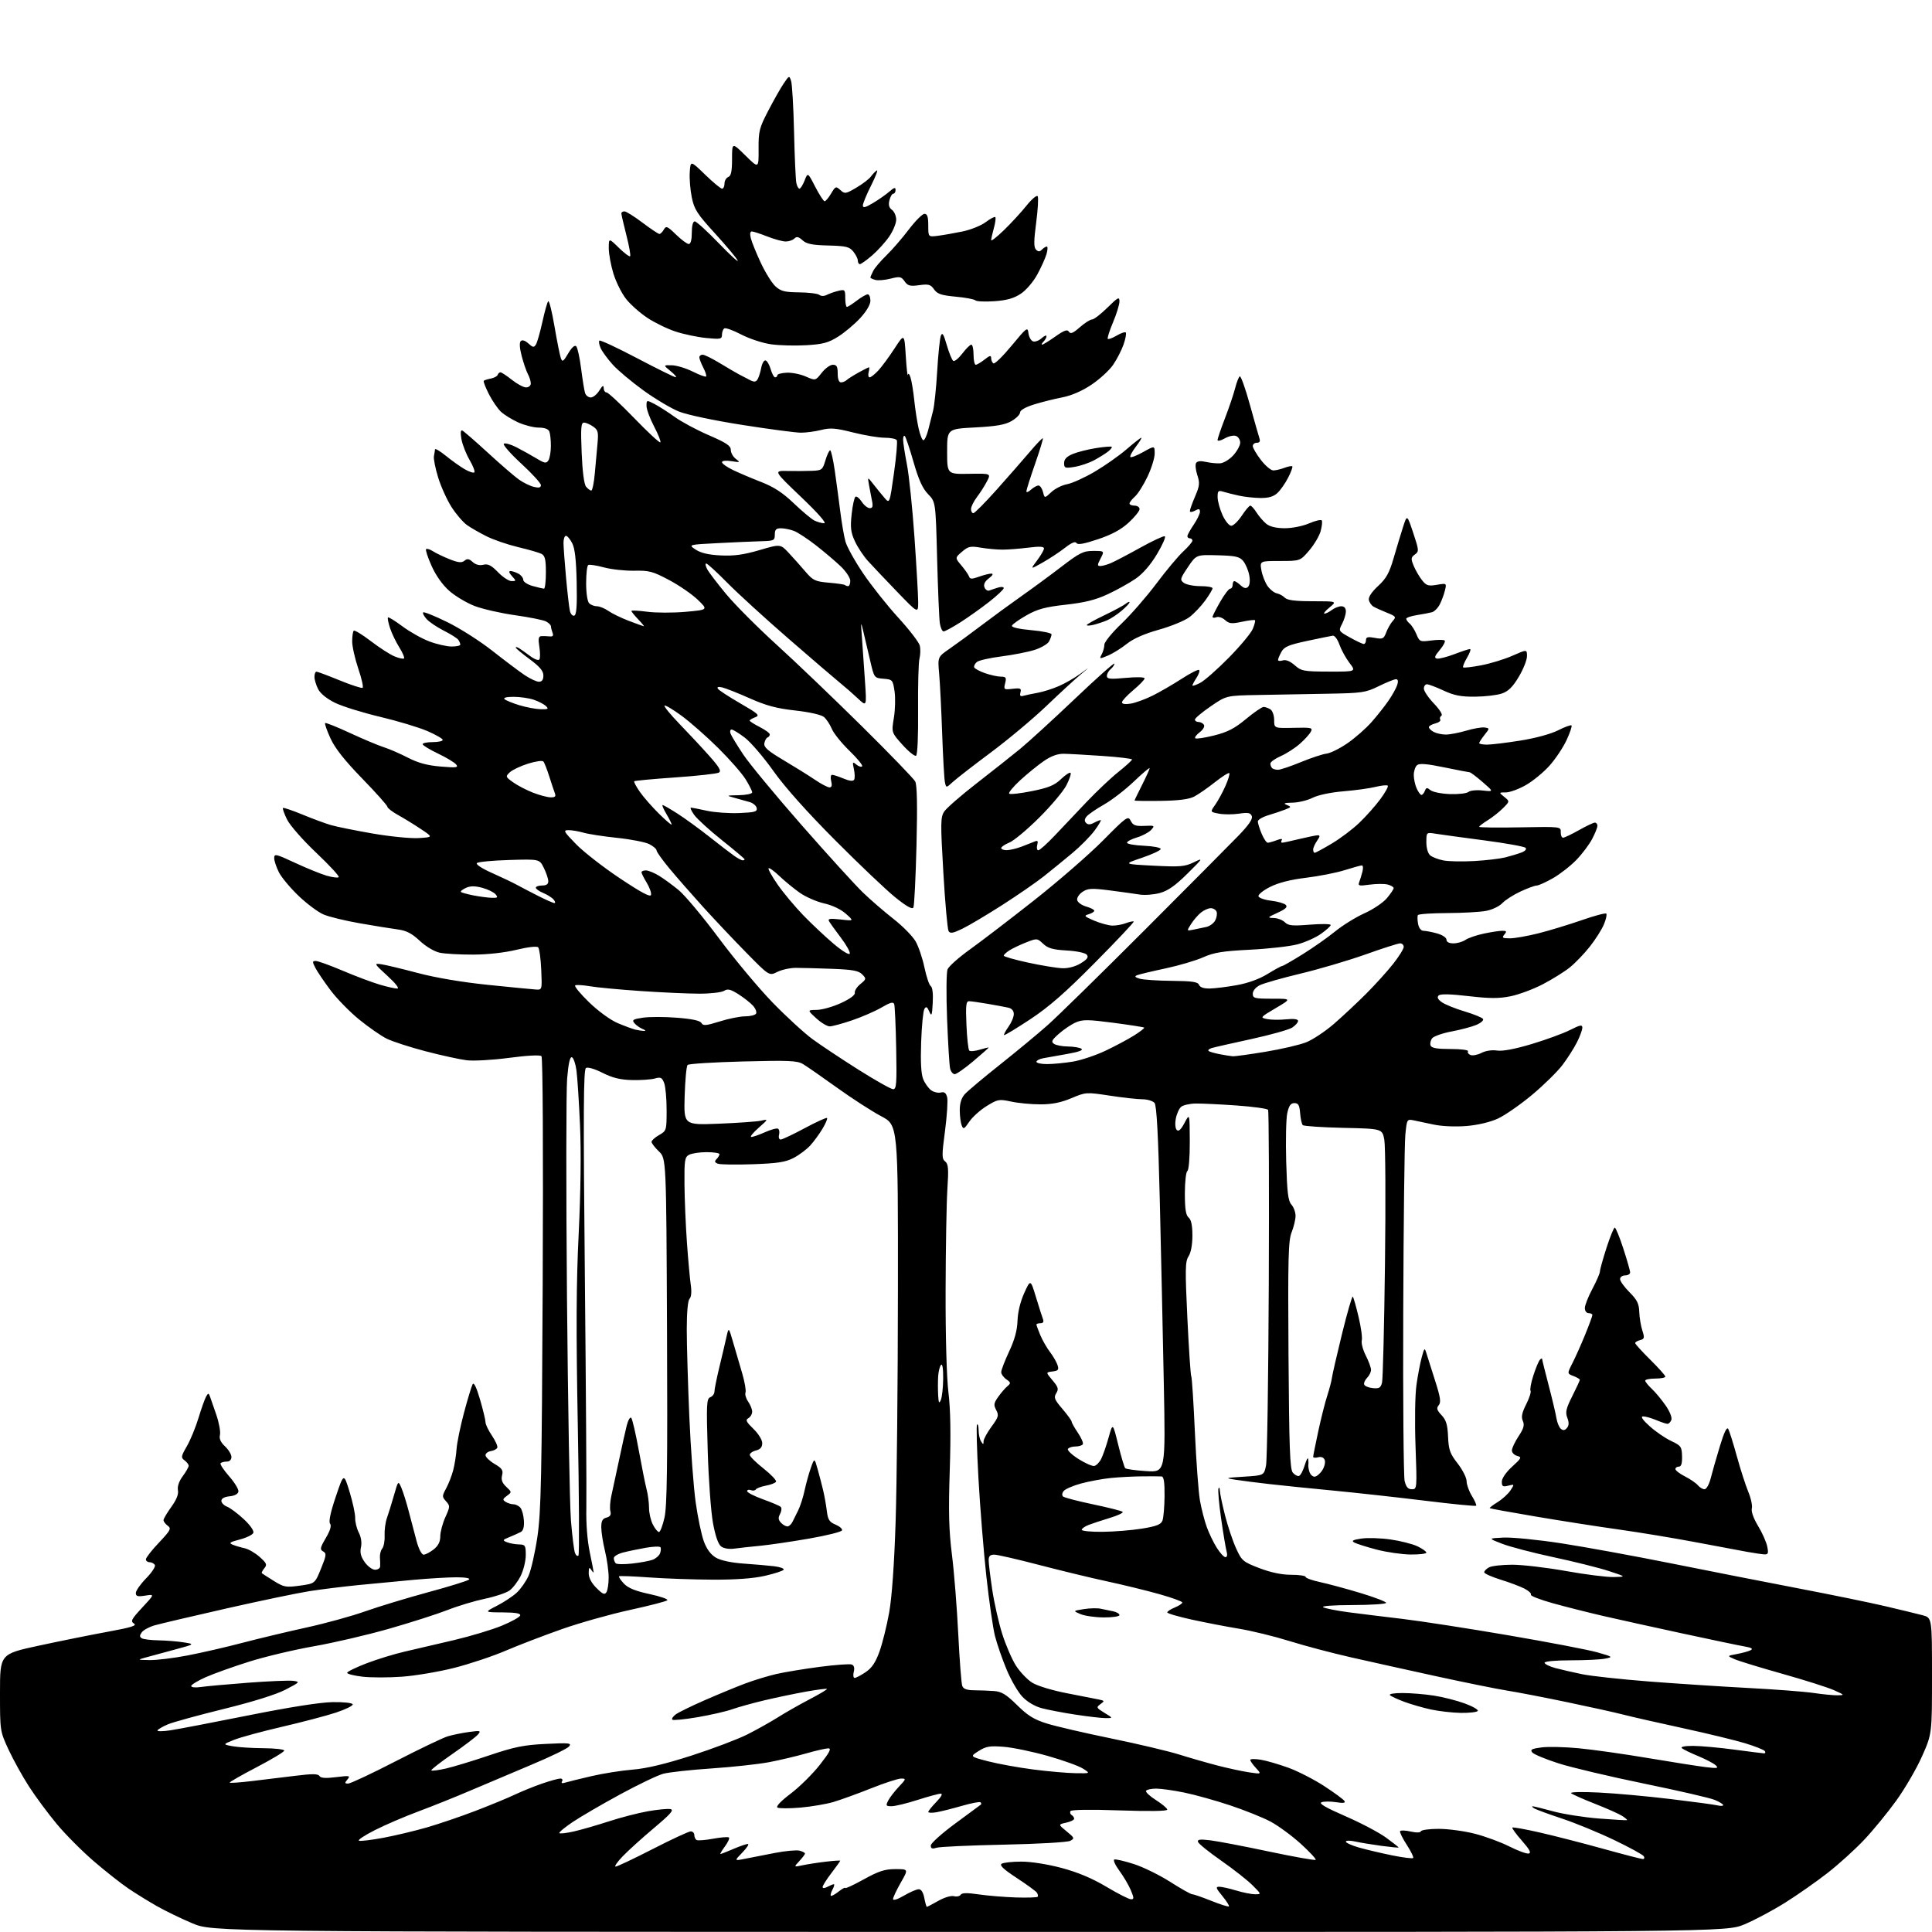 <?xml version="1.0" encoding="UTF-8" standalone="no"?>
<svg 
  version="1.1" 
  xmlns="http://www.w3.org/2000/svg" 
  xmlns:xlink="http://www.w3.org/1999/xlink" 
  xmlns:svg="http://www.w3.org/2000/svg"
  xmlns:rdf="http://www.w3.org/1999/02/22-rdf-syntax-ns#"
  xmlns:cc="http://creativecommons.org/ns#"
  xmlns:dc="http://purl.org/dc/elements/1.1/"
  viewBox="0 0 768 768"
  width="768"
  height="768"
>
<style>svg {background-color: white; }</style>"
<path stroke="none" fill="black" fill-rule="evenodd" d="M385.32,767.96C84.50,767.93 84.50,767.93 76.50,764.56C72.10,762.71 65.80,759.66 62.50,757.79C59.20,755.92 54.09,752.77 51.15,750.79C48.21,748.81 42.00,743.92 37.36,739.93C32.71,735.94 26.06,729.27 22.59,725.09C19.11,720.92 14.13,714.20 11.53,710.16C8.92,706.12 5.26,699.52 3.39,695.48C0.00,688.14 0.00,688.12 0.00,672.82C0.00,657.50 0.00,657.50 15.49,654.16C24.01,652.32 36.37,649.83 42.95,648.63C52.22,646.93 54.55,646.20 53.26,645.39C51.81,644.48 52.22,643.67 56.55,639.02C61.50,633.69 61.50,633.69 57.75,634.28C54.69,634.76 54.00,634.57 54.00,633.22C54.00,632.32 55.85,629.69 58.12,627.38C60.38,625.07 61.93,622.69 61.56,622.09C61.19,621.49 60.23,621.00 59.44,621.00C58.65,621.00 58.00,620.48 58.00,619.85C58.00,619.21 60.33,616.23 63.18,613.22C67.82,608.30 68.19,607.61 66.68,606.51C65.76,605.83 65.00,604.83 65.00,604.29C65.00,603.75 66.39,601.38 68.09,599.03C70.16,596.18 71.04,593.97 70.73,592.38C70.45,590.90 71.16,588.82 72.64,586.81C73.94,585.05 75.00,583.19 75.00,582.67C75.00,582.15 74.26,581.18 73.36,580.52C71.87,579.43 71.95,578.93 74.27,574.91C75.68,572.49 77.76,567.43 78.90,563.68C80.04,559.93 81.40,556.11 81.92,555.18C82.73,553.74 82.95,553.72 83.42,555.00C83.73,555.83 84.88,559.14 85.98,562.37C87.08,565.60 87.73,569.21 87.44,570.40C87.06,571.88 87.69,573.30 89.45,574.95C90.85,576.27 92.00,578.17 92.00,579.17C92.00,580.28 91.27,581.00 90.17,581.00C89.16,581.00 88.05,581.29 87.70,581.63C87.35,581.98 88.87,584.32 91.07,586.82C93.27,589.32 94.94,592.07 94.78,592.93C94.60,593.89 93.22,594.62 91.24,594.81C89.21,595.01 88.00,595.67 88.00,596.59C88.00,597.39 89.01,598.44 90.25,598.92C91.49,599.40 94.47,601.62 96.87,603.86C99.44,606.24 101.02,608.50 100.71,609.32C100.41,610.09 97.99,611.28 95.34,611.97C91.34,613.01 90.85,613.36 92.50,614.04C93.60,614.49 95.74,615.12 97.26,615.45C98.77,615.78 101.46,617.33 103.22,618.91C106.02,621.40 106.26,621.99 105.07,623.41C104.33,624.31 103.89,625.20 104.11,625.39C104.32,625.58 106.46,626.95 108.85,628.44C112.86,630.94 113.66,631.08 119.19,630.32C125.19,629.50 125.19,629.50 127.61,623.55C129.75,618.28 129.85,617.49 128.46,616.72C127.10,615.96 127.23,615.28 129.53,611.37C131.27,608.38 131.84,606.49 131.21,605.69C130.59,604.91 131.36,601.24 133.46,595.01C136.66,585.52 136.66,585.52 138.96,593.01C140.22,597.13 141.22,601.81 141.19,603.42C141.15,605.03 141.80,607.65 142.63,609.24C143.56,611.04 143.88,613.26 143.49,615.06C143.02,617.18 143.43,618.80 144.99,620.99C146.17,622.64 148.01,624.00 149.07,624.00C150.13,624.00 151.05,623.44 151.11,622.75C151.17,622.06 151.14,620.46 151.03,619.20C150.93,617.93 151.34,616.29 151.95,615.56C152.56,614.82 152.99,612.48 152.89,610.36C152.80,608.24 153.20,605.15 153.79,603.50C154.38,601.85 155.63,597.80 156.58,594.50C158.30,588.50 158.30,588.50 159.58,591.50C160.29,593.15 161.62,597.42 162.54,601.00C163.46,604.58 164.86,609.86 165.64,612.75C166.45,615.76 167.63,618.00 168.39,618.00C169.13,618.00 170.92,617.07 172.37,615.93C174.21,614.48 175.01,612.90 175.02,610.68C175.03,608.93 175.94,605.52 177.04,603.10C178.93,598.93 178.95,598.60 177.32,596.80C175.69,595.00 175.69,594.72 177.37,591.62C178.34,589.81 179.60,586.57 180.16,584.42C180.72,582.26 181.32,578.48 181.49,576.00C181.66,573.52 182.99,567.03 184.45,561.57C185.91,556.10 187.46,551.01 187.88,550.25C188.38,549.36 189.42,551.51 190.83,556.35C192.02,560.46 193.00,564.52 193.00,565.37C193.00,566.22 194.14,568.59 195.52,570.63C196.91,572.68 197.89,574.84 197.70,575.43C197.50,576.02 196.37,576.64 195.17,576.82C193.98,577.00 193.00,577.74 193.00,578.47C193.00,579.20 194.62,580.76 196.60,581.93C199.60,583.70 200.10,584.46 199.59,586.48C199.15,588.24 199.61,589.49 201.24,591.02C203.48,593.13 203.49,593.15 201.50,594.61C199.79,595.87 199.72,596.21 201.00,597.02C201.83,597.54 203.23,597.98 204.13,597.98C205.02,597.99 206.27,598.62 206.89,599.37C207.52,600.12 208.14,602.42 208.26,604.48C208.42,606.97 208.00,608.48 207.00,609.00C206.18,609.43 204.15,610.34 202.50,611.02C199.74,612.14 199.66,612.31 201.50,613.05C202.60,613.50 204.74,613.89 206.25,613.93C208.80,613.99 209.00,614.30 209.00,618.18C209.00,620.49 208.09,624.20 206.99,626.43C205.88,628.67 203.88,631.29 202.55,632.25C201.21,633.21 196.83,634.68 192.81,635.52C188.79,636.35 182.12,638.35 178.00,639.97C173.88,641.59 163.47,644.93 154.87,647.39C146.28,649.86 132.78,653.01 124.87,654.40C116.97,655.78 105.33,658.55 99.00,660.55C92.67,662.54 84.91,665.32 81.75,666.72C78.59,668.13 76.00,669.70 76.00,670.22C76.00,670.76 77.65,670.93 79.75,670.62C81.81,670.31 90.25,669.55 98.50,668.92C106.75,668.29 114.85,667.95 116.50,668.16C119.38,668.53 119.26,668.66 113.50,671.66C109.74,673.61 100.58,676.47 89.00,679.32C78.83,681.83 68.84,684.57 66.82,685.42C64.79,686.27 62.90,687.36 62.61,687.83C62.31,688.30 64.62,688.30 67.79,687.82C70.93,687.34 84.97,684.65 99.00,681.84C115.06,678.63 127.36,676.69 132.22,676.62C136.63,676.55 140.06,676.93 140.22,677.50C140.36,678.05 137.34,679.53 133.49,680.80C129.65,682.06 119.97,684.61 112.00,686.45C104.03,688.30 95.47,690.63 93.00,691.63C88.50,693.44 88.50,693.44 92.50,694.16C94.70,694.56 100.21,694.91 104.75,694.94C109.29,694.97 113.00,695.40 113.00,695.88C113.00,696.37 108.04,699.35 101.97,702.52C95.90,705.68 91.10,708.44 91.30,708.64C91.50,708.84 95.46,708.56 100.08,708.01C104.71,707.47 112.50,706.52 117.38,705.91C124.18,705.06 126.43,705.08 126.99,705.99C127.51,706.83 129.45,706.96 133.61,706.44C138.99,705.77 139.37,705.85 138.12,707.35C136.95,708.77 136.99,709.00 138.40,709.00C139.30,709.00 147.80,705.01 157.27,700.13C166.75,695.25 176.07,690.78 178.00,690.21C179.93,689.63 183.73,688.86 186.45,688.49C190.97,687.88 191.28,687.96 190.02,689.47C189.27,690.38 184.68,693.87 179.83,697.23C174.97,700.59 171.20,703.54 171.45,703.78C171.69,704.02 174.28,703.69 177.20,703.03C180.11,702.37 187.90,700.01 194.50,697.78C204.53,694.40 208.22,693.66 216.99,693.23C226.36,692.77 227.34,692.88 226.20,694.26C225.50,695.10 218.75,698.38 211.21,701.53C203.67,704.69 192.78,709.30 187.00,711.77C181.22,714.25 172.00,717.95 166.50,720.00C161.00,722.04 153.12,725.42 149.00,727.51C144.88,729.60 142.04,731.49 142.71,731.72C143.37,731.95 147.76,731.42 152.45,730.54C157.15,729.66 164.93,727.80 169.75,726.41C174.56,725.01 183.22,722.07 189.00,719.85C194.78,717.64 201.80,714.74 204.61,713.41C207.43,712.08 212.33,710.09 215.52,708.99C218.71,707.90 221.94,707.00 222.72,707.00C223.49,707.00 223.81,707.50 223.43,708.11C222.99,708.83 223.40,709.01 224.62,708.63C225.66,708.31 230.32,707.16 235.00,706.07C239.68,704.98 247.10,703.80 251.50,703.45C256.96,703.01 264.36,701.25 274.79,697.90C283.21,695.19 293.22,691.40 297.05,689.48C300.87,687.55 306.36,684.48 309.25,682.65C312.14,680.82 317.78,677.61 321.78,675.52C325.78,673.43 328.90,671.57 328.71,671.38C328.52,671.19 324.79,671.67 320.43,672.44C316.07,673.22 308.68,674.77 304.00,675.87C299.32,676.98 293.53,678.59 291.12,679.44C288.72,680.30 282.50,681.72 277.32,682.61C272.13,683.49 267.60,683.94 267.26,683.60C266.92,683.26 267.51,682.33 268.57,681.53C269.63,680.74 274.77,678.21 280.00,675.92C285.23,673.63 292.42,670.66 295.99,669.31C299.55,667.96 305.18,666.24 308.49,665.47C311.79,664.71 319.60,663.42 325.83,662.60C332.06,661.79 337.80,661.37 338.57,661.67C339.51,662.02 339.78,663.02 339.38,664.60C339.05,665.92 339.22,667.00 339.74,667.00C340.27,667.00 342.23,665.97 344.10,664.71C346.60,663.03 348.06,660.85 349.63,656.46C350.80,653.18 352.53,646.23 353.46,641.00C354.54,634.96 355.48,621.84 356.02,605.00C356.50,590.42 356.91,548.97 356.94,512.87C357.00,447.25 357.00,447.25 350.25,443.69C346.54,441.73 338.61,436.61 332.64,432.31C326.67,428.02 320.59,423.80 319.14,422.95C316.89,421.62 313.36,421.48 295.33,421.95C283.69,422.25 273.79,422.87 273.33,423.33C272.87,423.79 272.35,429.35 272.16,435.70C271.82,447.23 271.82,447.23 285.66,446.69C293.27,446.39 300.85,445.85 302.50,445.49C305.50,444.83 305.50,444.83 301.50,448.38C299.30,450.33 298.01,451.94 298.64,451.96C299.27,451.98 301.72,451.13 304.10,450.07C306.47,449.01 308.81,448.38 309.29,448.68C309.78,448.98 309.95,450.07 309.68,451.11C309.41,452.16 309.70,452.99 310.34,452.98C310.98,452.97 315.28,450.94 319.89,448.46C324.51,445.98 328.50,444.17 328.76,444.42C329.02,444.68 328.21,446.61 326.95,448.70C325.70,450.79 323.52,453.78 322.09,455.34C320.67,456.90 317.70,459.12 315.50,460.28C312.26,461.97 309.16,462.45 299.28,462.80C292.56,463.04 286.30,462.95 285.37,462.59C284.07,462.09 283.94,461.66 284.83,460.77C285.47,460.13 286.00,459.24 286.00,458.80C286.00,458.36 283.72,458.00 280.93,458.00C278.15,458.00 275.00,458.47 273.93,459.04C272.20,459.96 272.01,461.17 272.09,470.79C272.13,476.68 272.58,487.12 273.07,494.00C273.56,500.88 274.25,508.45 274.60,510.84C274.99,513.52 274.80,515.60 274.11,516.29C273.43,516.97 273.00,521.67 273.00,528.46C273.00,534.55 273.46,550.10 274.01,563.01C274.57,575.93 275.71,591.37 276.56,597.33C277.40,603.28 278.86,610.23 279.81,612.78C280.95,615.84 282.57,618.01 284.60,619.20C286.53,620.32 290.66,621.20 295.59,621.55C299.94,621.85 305.42,622.33 307.77,622.61C310.12,622.90 311.80,623.51 311.51,623.99C311.22,624.46 307.86,625.55 304.04,626.42C299.43,627.47 292.47,627.98 283.30,627.94C275.71,627.91 264.32,627.51 258.00,627.05C251.68,626.59 246.31,626.39 246.08,626.61C245.85,626.83 246.71,628.12 247.99,629.49C249.67,631.27 252.54,632.45 258.19,633.66C262.51,634.59 265.70,635.70 265.27,636.13C264.84,636.56 258.13,638.30 250.36,639.99C242.59,641.68 230.44,645.11 223.36,647.60C216.29,650.09 206.22,653.95 201.00,656.18C195.78,658.42 186.55,661.49 180.50,663.02C174.45,664.55 165.16,666.12 159.86,666.51C154.56,666.90 147.47,666.90 144.11,666.51C140.75,666.12 138.00,665.43 138.00,664.97C138.00,664.52 141.49,662.81 145.75,661.18C150.01,659.55 156.88,657.45 161.00,656.51C165.12,655.57 173.90,653.52 180.50,651.96C187.10,650.40 195.62,647.83 199.43,646.26C203.25,644.68 206.55,642.86 206.77,642.20C207.05,641.34 205.07,640.99 199.83,640.95C192.50,640.91 192.50,640.91 197.50,638.34C200.25,636.94 203.80,634.59 205.38,633.14C206.96,631.69 209.08,628.67 210.09,626.44C211.10,624.21 212.68,617.24 213.62,610.94C215.08,601.04 215.37,587.48 215.73,510.12C215.97,457.35 215.77,420.37 215.24,419.84C214.69,419.29 209.54,419.56 202.41,420.51C195.86,421.38 188.25,421.81 185.50,421.47C182.75,421.13 175.38,419.52 169.11,417.88C162.85,416.24 155.87,413.97 153.61,412.83C151.35,411.69 146.46,408.28 142.75,405.26C139.04,402.24 133.94,397.03 131.42,393.68C128.90,390.33 126.19,386.33 125.39,384.79C124.11,382.31 124.12,382.00 125.53,382.00C126.39,382.00 131.24,383.76 136.30,385.90C141.36,388.05 147.94,390.52 150.93,391.40C153.92,392.28 157.07,392.99 157.93,392.97C158.86,392.95 157.24,390.87 154.00,387.91C148.70,383.06 148.61,382.89 151.50,383.29C153.15,383.52 159.68,385.08 166.00,386.76C173.20,388.67 183.67,390.44 194.00,391.50C203.07,392.43 211.62,393.26 213.00,393.35C215.50,393.50 215.50,393.49 215.15,385.50C214.96,381.10 214.41,377.09 213.94,376.59C213.43,376.05 209.93,376.44 205.29,377.56C200.55,378.71 193.79,379.46 188.00,379.47C182.78,379.49 176.83,379.15 174.79,378.71C172.63,378.25 169.34,376.29 166.88,374.00C163.69,371.02 161.55,369.92 158.08,369.46C155.56,369.13 148.78,368.03 143.00,367.02C137.22,366.01 130.74,364.43 128.59,363.51C126.44,362.59 122.01,359.29 118.74,356.17C115.47,353.05 111.94,348.83 110.89,346.79C109.85,344.75 109.00,342.19 109.00,341.10C109.00,339.29 109.67,339.44 117.25,342.97C121.79,345.08 127.42,347.38 129.76,348.07C132.10,348.76 134.30,349.04 134.65,348.69C135.00,348.34 130.99,343.99 125.75,339.03C120.45,334.02 115.29,328.14 114.13,325.81C112.99,323.50 112.25,321.42 112.48,321.19C112.71,320.96 116.18,322.13 120.20,323.79C124.21,325.45 129.30,327.33 131.50,327.97C133.70,328.62 141.14,330.12 148.04,331.32C154.93,332.52 163.18,333.34 166.38,333.15C172.18,332.80 172.18,332.80 167.34,329.58C164.68,327.80 160.59,325.29 158.25,323.99C155.91,322.69 154.00,321.22 154.00,320.71C154.00,320.21 149.49,315.15 143.99,309.49C137.00,302.30 133.19,297.47 131.38,293.53C129.96,290.42 128.99,287.67 129.24,287.43C129.48,287.19 133.91,288.95 139.09,291.36C144.27,293.76 150.30,296.30 152.50,297.00C154.70,297.70 159.04,299.58 162.15,301.19C166.22,303.28 169.86,304.27 175.15,304.71C181.51,305.24 182.34,305.13 181.30,303.87C180.64,303.07 177.38,301.11 174.05,299.52C170.72,297.93 168.00,296.27 168.00,295.82C168.00,295.37 169.80,295.00 172.00,295.00C174.20,295.00 176.00,294.61 176.00,294.13C176.00,293.65 173.26,292.07 169.92,290.62C166.58,289.17 158.14,286.63 151.17,284.97C144.20,283.32 136.13,280.81 133.23,279.40C129.99,277.82 127.40,275.73 126.48,273.97C125.67,272.39 125.00,270.18 125.00,269.05C125.00,267.92 125.36,267.00 125.80,267.00C126.23,267.00 130.37,268.55 134.99,270.44C139.61,272.33 143.72,273.67 144.13,273.42C144.54,273.17 143.77,269.74 142.43,265.81C141.10,261.87 140.00,257.00 140.00,254.99C140.00,252.98 140.27,251.06 140.61,250.72C140.95,250.39 144.00,252.24 147.40,254.85C150.79,257.45 155.03,260.18 156.82,260.92C158.60,261.66 160.31,262.03 160.60,261.73C160.90,261.43 160.06,259.46 158.73,257.34C157.40,255.23 155.74,251.78 155.05,249.68C154.36,247.58 153.99,245.67 154.23,245.44C154.46,245.20 157.06,246.81 160.00,249.00C162.93,251.19 167.75,253.89 170.71,254.99C173.66,256.10 177.63,257.00 179.54,257.00C181.44,257.00 182.99,256.66 182.98,256.25C182.98,255.84 182.64,255.00 182.23,254.38C181.83,253.77 179.25,252.13 176.50,250.74C173.75,249.35 170.64,247.26 169.59,246.10C168.54,244.94 167.93,243.74 168.23,243.43C168.54,243.13 172.85,244.87 177.81,247.30C182.78,249.73 190.82,254.85 195.67,258.67C200.53,262.49 206.29,266.83 208.48,268.31C210.67,269.79 213.26,271.00 214.23,271.00C215.45,271.00 216.00,270.23 216.00,268.53C216.00,266.70 214.58,265.02 210.50,262.00C207.48,259.77 205.00,257.70 205.00,257.41C205.00,257.12 205.56,257.21 206.25,257.62C206.94,258.03 208.92,259.43 210.66,260.73C212.50,262.11 214.08,262.69 214.43,262.11C214.77,261.57 214.75,259.29 214.39,257.06C213.90,253.99 214.08,252.97 215.12,252.88C215.88,252.82 217.35,252.86 218.39,252.97C219.78,253.12 220.11,252.73 219.64,251.50C219.29,250.59 219.00,249.44 219.00,248.95C219.00,248.47 218.14,247.61 217.08,247.05C216.03,246.48 210.52,245.37 204.83,244.57C199.14,243.77 191.89,242.12 188.71,240.91C185.54,239.69 181.00,236.99 178.63,234.91C175.94,232.54 173.29,228.82 171.57,224.98C170.06,221.61 169.07,218.60 169.38,218.29C169.69,217.98 170.96,218.38 172.22,219.19C173.47,219.99 176.46,221.41 178.86,222.36C182.23,223.68 183.53,223.80 184.62,222.90C185.73,221.98 186.45,222.09 187.90,223.41C189.09,224.49 190.62,224.88 192.14,224.50C193.98,224.04 195.29,224.70 197.95,227.45C199.85,229.40 202.27,231.00 203.35,231.00C205.25,231.00 205.25,230.94 203.50,229.00C202.37,227.75 202.15,227.00 202.91,227.00C203.58,227.00 205.00,227.47 206.07,228.04C207.13,228.60 208.00,229.71 208.00,230.49C208.00,231.27 209.67,232.37 211.75,232.95C213.81,233.52 215.84,233.99 216.25,233.99C216.66,234.00 217.00,231.09 217.00,227.54C217.00,222.39 216.64,220.89 215.25,220.17C214.29,219.68 210.12,218.47 206.00,217.50C201.88,216.52 196.25,214.60 193.50,213.23C190.75,211.86 187.22,209.84 185.65,208.73C184.08,207.62 181.31,204.40 179.50,201.57C177.69,198.74 175.30,193.46 174.18,189.84C173.06,186.21 172.30,182.40 172.49,181.37C172.69,180.34 172.88,179.11 172.92,178.63C172.97,178.15 174.91,179.31 177.25,181.20C179.59,183.10 182.95,185.49 184.72,186.52C186.49,187.55 188.22,188.12 188.56,187.78C188.90,187.44 188.05,185.21 186.66,182.83C185.28,180.45 183.83,176.75 183.44,174.62C182.99,172.17 183.10,170.88 183.73,171.12C184.27,171.33 188.88,175.32 193.96,179.99C199.04,184.66 204.61,189.47 206.35,190.68C208.08,191.90 210.74,193.19 212.25,193.55C214.22,194.03 215.01,193.83 215.02,192.86C215.03,192.11 211.54,188.28 207.27,184.35C203.00,180.42 199.85,176.84 200.27,176.41C200.70,175.98 202.95,176.60 205.27,177.79C207.60,178.98 211.19,180.98 213.26,182.23C216.52,184.20 217.16,184.30 218.00,183.00C218.53,182.18 218.98,179.62 218.98,177.33C218.99,175.04 218.73,172.45 218.39,171.58C218.00,170.55 216.53,169.99 214.14,169.98C212.14,169.97 208.47,169.04 206.00,167.92C203.53,166.79 200.44,164.89 199.15,163.69C197.86,162.48 195.69,159.32 194.33,156.65C192.98,153.98 192.06,151.61 192.30,151.37C192.54,151.13 193.80,150.73 195.11,150.48C196.42,150.23 197.64,149.57 197.83,149.01C198.02,148.45 198.52,148.00 198.95,148.00C199.37,148.00 201.42,149.35 203.50,151.00C205.58,152.65 208.11,154.00 209.14,154.00C210.16,154.00 211.00,153.30 211.00,152.43C211.00,151.57 210.49,149.91 209.86,148.73C209.23,147.55 208.11,144.33 207.39,141.57C206.55,138.40 206.41,136.19 207.01,135.59C207.60,135.00 208.73,135.35 210.04,136.53C211.82,138.15 212.26,138.21 213.04,136.96C213.54,136.16 214.69,132.12 215.60,128.00C216.50,123.88 217.54,120.16 217.92,119.75C218.29,119.34 219.42,123.84 220.42,129.75C221.43,135.66 222.57,141.35 222.95,142.38C223.55,144.01 223.95,143.75 225.87,140.49C227.28,138.11 228.46,137.06 229.05,137.65C229.57,138.17 230.45,142.16 231.00,146.52C231.56,150.88 232.26,155.25 232.57,156.22C232.88,157.20 233.90,158.00 234.84,158.00C235.77,158.00 237.30,156.76 238.24,155.25C239.50,153.22 239.95,152.96 239.97,154.25C239.99,155.21 240.50,156.00 241.12,156.00C241.73,156.00 246.67,160.59 252.09,166.19C257.51,171.80 262.19,176.14 262.50,175.84C262.80,175.54 261.68,172.70 260.02,169.54C258.36,166.38 257.00,162.71 257.00,161.37C257.00,158.98 257.04,158.97 260.12,160.56C261.83,161.45 265.47,163.77 268.19,165.73C270.91,167.69 277.04,170.97 281.82,173.03C288.71,176.01 290.50,177.20 290.50,178.84C290.50,179.97 291.40,181.58 292.50,182.41C294.37,183.81 294.26,183.87 290.75,183.32C288.54,182.98 287.00,183.15 287.00,183.73C287.00,184.28 288.91,185.65 291.25,186.78C293.59,187.92 298.65,190.07 302.50,191.57C307.63,193.57 311.10,195.83 315.50,200.03C318.80,203.19 322.48,206.27 323.68,206.89C324.89,207.50 326.66,208.00 327.62,208.00C328.70,208.00 325.20,204.01 318.44,197.56C307.50,187.11 307.50,187.11 313.00,187.22C316.02,187.28 320.39,187.25 322.71,187.16C326.71,187.01 326.98,186.80 328.12,183.00C328.78,180.80 329.62,179.00 330.00,179.00C330.37,179.00 331.21,182.71 331.86,187.25C332.50,191.79 333.49,199.09 334.04,203.47C334.59,207.85 335.50,213.14 336.06,215.21C336.62,217.29 339.78,223.00 343.09,227.89C346.40,232.79 352.68,240.71 357.06,245.50C361.44,250.29 365.29,255.29 365.62,256.61C365.95,257.92 365.90,260.24 365.51,261.75C365.11,263.26 364.87,272.45 364.95,282.16C365.05,292.58 364.72,300.06 364.15,300.41C363.62,300.73 361.20,298.79 358.78,296.10C354.36,291.19 354.36,291.19 355.33,285.34C355.86,282.12 355.98,277.38 355.60,274.80C354.92,270.27 354.77,270.10 351.20,269.81C347.50,269.50 347.50,269.50 345.88,262.50C344.98,258.65 343.77,253.47 343.18,251.00C342.18,246.79 342.15,246.95 342.64,253.54C342.92,257.41 343.47,265.16 343.84,270.76C344.53,280.95 344.53,280.95 341.01,277.64C339.08,275.82 335.87,273.02 333.89,271.42C331.90,269.81 322.68,261.90 313.39,253.83C304.10,245.77 293.14,235.76 289.03,231.58C284.91,227.41 281.19,224.00 280.74,224.00C280.29,224.00 280.46,225.01 281.11,226.25C281.76,227.49 285.18,231.97 288.70,236.21C292.23,240.46 301.27,249.53 308.81,256.37C316.34,263.21 331.54,277.76 342.60,288.69C353.65,299.62 363.19,309.49 363.80,310.62C364.55,312.03 364.72,319.94 364.32,336.09C364.00,348.96 363.44,360.06 363.09,360.74C362.64,361.59 360.40,360.34 355.97,356.78C352.41,353.93 341.62,343.68 332.00,334.02C320.76,322.73 311.97,312.88 307.43,306.47C303.54,300.99 298.44,295.04 296.10,293.25C293.76,291.46 291.38,290.00 290.82,290.00C290.25,290.00 290.07,290.75 290.42,291.66C290.77,292.58 293.05,296.31 295.47,299.96C297.90,303.61 308.35,316.24 318.69,328.03C329.04,339.83 339.98,351.85 343.00,354.76C346.02,357.68 351.50,362.41 355.17,365.28C358.84,368.15 362.80,372.17 363.97,374.22C365.14,376.26 366.72,380.94 367.49,384.62C368.26,388.30 369.39,391.62 370.00,392.00C370.67,392.42 370.98,395.00 370.78,398.59C370.50,403.76 370.32,404.19 369.39,402.08C368.56,400.17 368.14,399.96 367.46,401.06C366.98,401.84 366.40,407.76 366.17,414.23C365.89,422.29 366.15,426.95 367.01,429.04C367.71,430.71 369.14,432.69 370.20,433.43C371.26,434.17 372.98,434.56 374.02,434.28C375.39,433.93 376.07,434.45 376.51,436.18C376.84,437.49 376.45,443.50 375.66,449.53C374.36,459.29 374.37,460.63 375.72,461.70C376.98,462.69 377.13,464.59 376.60,472.70C376.25,478.09 375.93,496.23 375.89,513.02C375.84,531.22 376.30,547.56 377.02,553.52C377.85,560.34 378.01,570.16 377.54,584.52C377.00,600.95 377.19,608.27 378.41,618.02C379.28,624.88 380.40,639.05 380.92,649.50C381.44,659.95 382.15,669.26 382.52,670.20C382.99,671.41 384.36,671.90 387.34,671.91C389.63,671.93 393.17,672.06 395.21,672.22C398.17,672.44 400.03,673.59 404.30,677.80C408.52,681.97 411.05,683.54 416.09,685.11C419.61,686.22 431.13,688.89 441.67,691.05C452.22,693.21 464.37,696.09 468.67,697.43C472.98,698.78 479.94,700.78 484.14,701.87C488.35,702.95 493.97,704.16 496.64,704.55C501.50,705.26 501.50,705.26 499.25,702.81C498.01,701.47 497.00,700.02 497.00,699.60C497.00,699.17 498.91,699.14 501.25,699.53C503.59,699.93 508.59,701.39 512.36,702.78C516.14,704.18 522.50,707.45 526.49,710.06C530.49,712.67 534.07,715.31 534.45,715.93C534.95,716.72 533.97,716.86 531.11,716.40C528.89,716.05 526.30,716.06 525.34,716.42C524.12,716.89 526.92,718.53 534.80,721.96C540.96,724.64 548.25,728.48 551.00,730.50C553.75,732.52 556.00,734.28 556.00,734.41C556.00,734.55 552.96,734.26 549.25,733.77C545.54,733.27 540.81,732.50 538.75,732.04C536.66,731.58 535.00,731.60 535.00,732.08C535.00,732.55 537.36,733.62 540.25,734.44C543.14,735.26 549.03,736.65 553.35,737.53C557.67,738.41 561.45,738.88 561.74,738.59C562.04,738.30 560.89,735.93 559.20,733.33C557.51,730.73 556.32,728.29 556.56,727.91C556.80,727.52 558.68,727.59 560.74,728.06C563.04,728.58 564.63,728.54 564.83,727.96C565.02,727.43 568.21,727.00 571.92,727.00C575.64,727.00 582.08,727.87 586.23,728.93C590.39,729.99 596.57,732.27 599.98,733.99C603.38,735.71 606.85,736.98 607.69,736.81C608.79,736.58 608.04,735.19 604.98,731.71C602.65,729.07 600.95,726.72 601.18,726.49C601.41,726.25 606.31,727.13 612.05,728.44C617.80,729.75 629.14,732.66 637.25,734.91C645.36,737.16 652.47,739.00 653.06,739.00C653.64,739.00 653.81,738.49 653.42,737.88C653.04,737.26 647.73,734.35 641.61,731.42C635.50,728.49 626.23,724.68 621.00,722.94C615.77,721.21 610.83,719.40 610.00,718.93C609.17,718.45 608.83,718.05 609.24,718.03C609.65,718.01 613.27,718.90 617.30,720.01C621.32,721.11 629.54,722.41 635.56,722.89C641.58,723.37 646.63,723.65 646.78,723.52C646.94,723.38 646.04,722.62 644.78,721.82C643.53,721.02 638.67,718.86 634.00,717.03C629.33,715.19 625.06,713.30 624.53,712.83C623.99,712.34 628.79,712.22 635.53,712.56C642.11,712.88 654.92,714.04 664.00,715.14C673.08,716.23 681.51,717.37 682.75,717.67C683.99,717.97 685.00,717.92 685.00,717.56C685.00,717.19 683.48,716.26 681.63,715.49C679.77,714.71 667.13,711.80 653.54,709.01C639.95,706.22 624.65,702.60 619.53,700.96C614.41,699.32 609.72,697.37 609.10,696.62C608.18,695.52 608.87,695.14 612.74,694.63C615.36,694.28 622.07,694.43 627.65,694.97C633.24,695.50 645.61,697.25 655.15,698.86C664.69,700.47 674.98,702.08 678.00,702.45C682.74,703.02 683.29,702.92 682.00,701.71C681.17,700.95 678.02,699.30 675.00,698.05C671.98,696.81 669.07,695.39 668.55,694.90C667.98,694.36 669.80,694.01 673.05,694.02C676.05,694.03 683.45,694.70 689.50,695.51C695.55,696.32 700.86,696.99 701.31,696.99C701.75,697.00 701.87,696.59 701.56,696.10C701.25,695.60 697.74,694.20 693.75,692.98C689.76,691.77 678.62,689.07 669.00,686.98C659.38,684.89 648.80,682.49 645.50,681.64C642.20,680.78 632.08,678.54 623.00,676.65C613.92,674.75 603.12,672.67 599.00,672.02C594.88,671.36 582.27,668.81 571.00,666.35C559.73,663.89 544.42,660.49 537.00,658.81C529.58,657.13 518.58,654.22 512.57,652.34C506.56,650.47 497.56,648.27 492.57,647.45C487.58,646.63 479.11,644.99 473.75,643.82C468.39,642.64 464.00,641.36 464.00,640.96C464.00,640.57 465.35,639.68 467.00,639.00C468.65,638.32 470.00,637.42 470.00,637.02C470.00,636.61 465.84,635.10 460.75,633.67C455.66,632.24 446.32,629.96 440.00,628.60C433.68,627.24 421.52,624.30 413.00,622.07C404.48,619.84 396.49,618.01 395.25,618.00C393.58,618.00 393.00,618.58 393.01,620.25C393.01,621.49 393.66,626.78 394.44,632.00C395.23,637.23 397.01,645.11 398.40,649.50C399.79,653.90 402.24,659.57 403.84,662.09C405.45,664.62 408.38,667.69 410.36,668.92C412.42,670.19 418.38,671.99 424.23,673.11C429.88,674.19 435.57,675.31 436.87,675.59C439.12,676.07 439.15,676.17 437.42,677.44C435.70,678.69 435.81,678.91 439.04,680.88C442.50,682.99 442.50,682.99 439.50,682.98C437.85,682.97 432.45,682.35 427.50,681.59C422.55,680.84 416.49,679.67 414.02,679.01C411.31,678.28 408.30,676.48 406.39,674.45C404.65,672.61 401.82,667.73 400.11,663.60C398.39,659.48 396.32,653.49 395.51,650.30C394.71,647.11 393.16,636.40 392.08,626.50C391.00,616.60 389.59,599.14 388.95,587.69C388.31,576.25 388.06,566.61 388.39,566.27C388.73,565.94 389.01,566.98 389.02,568.58C389.02,570.19 389.47,572.17 390.00,573.00C390.85,574.32 390.97,574.31 390.98,572.95C390.99,572.09 392.41,569.48 394.13,567.13C396.92,563.34 397.13,562.61 396.01,560.52C394.93,558.49 395.04,557.75 396.83,555.24C397.97,553.64 399.61,551.74 400.48,551.02C401.88,549.85 401.84,549.57 400.02,548.30C398.91,547.52 398.00,546.23 398.00,545.42C398.00,544.62 399.42,540.93 401.15,537.23C403.33,532.58 404.36,528.80 404.48,525.00C404.59,521.60 405.61,517.40 407.15,514.00C409.65,508.50 409.65,508.50 411.84,515.72C413.05,519.69 414.30,523.62 414.63,524.47C415.00,525.45 414.64,526.00 413.61,526.00C412.72,526.00 412.00,526.24 412.00,526.53C412.00,526.82 412.69,528.71 413.53,530.73C414.37,532.74 416.11,535.77 417.39,537.45C418.67,539.13 420.02,541.48 420.40,542.68C420.98,544.51 420.66,544.91 418.39,545.18C415.69,545.50 415.69,545.50 418.39,548.70C420.68,551.41 420.90,552.18 419.87,553.84C418.82,555.52 419.15,556.36 422.33,560.07C424.35,562.43 426.00,564.71 426.00,565.14C426.00,565.56 427.12,567.56 428.49,569.57C429.85,571.59 430.73,573.63 430.43,574.12C430.13,574.60 428.81,575.00 427.50,575.00C426.19,575.00 424.85,575.44 424.52,575.97C424.19,576.51 426.07,578.30 428.71,579.97C431.34,581.63 434.16,582.88 434.97,582.74C435.77,582.60 437.01,581.36 437.71,579.99C438.42,578.62 439.75,574.80 440.67,571.50C442.34,565.50 442.34,565.50 444.49,574.24C445.68,579.05 446.94,583.28 447.30,583.64C447.67,584.00 451.42,584.52 455.65,584.79C463.33,585.28 463.33,585.28 462.63,549.89C462.25,530.43 461.53,497.71 461.04,477.19C460.41,450.96 459.78,439.45 458.95,438.44C458.29,437.65 456.12,436.99 454.13,436.98C452.13,436.97 446.27,436.32 441.10,435.53C431.81,434.12 431.63,434.13 425.88,436.55C421.73,438.30 418.21,439.00 413.58,439.00C410.01,439.00 404.79,438.51 401.98,437.90C397.13,436.86 396.60,436.96 392.20,439.68C389.63,441.27 386.52,444.07 385.29,445.91C383.28,448.88 382.95,449.04 382.29,447.37C381.88,446.34 381.53,443.63 381.52,441.35C381.51,438.60 382.17,436.46 383.50,434.97C384.60,433.74 390.90,428.45 397.50,423.21C404.10,417.97 412.65,410.89 416.50,407.47C420.35,404.05 437.68,387.07 455.00,369.73C472.32,352.39 489.14,335.47 492.37,332.13C496.42,327.93 498.04,325.55 497.61,324.42C497.10,323.09 496.13,322.90 492.54,323.44C490.09,323.81 486.50,323.81 484.56,323.44C481.02,322.78 481.02,322.78 483.05,319.93C484.16,318.37 485.99,315.01 487.12,312.46C488.25,309.92 488.94,307.61 488.66,307.33C488.39,307.05 485.80,308.69 482.91,310.97C480.03,313.25 476.32,315.82 474.67,316.67C472.60,317.74 468.48,318.26 461.34,318.36C455.65,318.44 451.00,318.37 451.00,318.22C451.00,318.07 452.35,315.27 454.00,312.00C455.65,308.73 457.00,305.75 457.00,305.37C457.00,304.99 454.19,307.37 450.75,310.65C447.31,313.93 441.97,318.06 438.87,319.81C435.77,321.57 432.66,323.70 431.96,324.55C431.07,325.62 431.00,326.40 431.74,327.14C432.47,327.87 433.40,327.86 434.83,327.09C435.95,326.49 437.16,326.00 437.52,326.00C437.88,326.00 436.81,327.85 435.15,330.11C433.49,332.37 429.51,336.41 426.31,339.08C423.12,341.75 418.02,345.90 415.00,348.30C411.98,350.70 404.50,355.86 398.40,359.77C392.29,363.68 385.18,367.91 382.60,369.16C378.86,370.98 377.73,371.18 377.08,370.14C376.64,369.41 375.70,358.98 375.00,346.95C373.84,327.11 373.87,324.84 375.34,322.60C376.23,321.24 382.03,316.19 388.23,311.38C394.43,306.57 402.20,300.41 405.50,297.71C408.80,295.00 418.59,286.05 427.25,277.82C435.91,269.58 443.00,263.28 443.00,263.80C443.00,264.33 442.32,265.32 441.50,266.00C440.68,266.68 440.00,267.90 440.00,268.71C440.00,269.92 441.26,270.05 447.50,269.47C451.83,269.06 455.00,269.15 455.00,269.67C455.00,270.17 452.98,272.27 450.50,274.34C448.03,276.41 446.00,278.59 446.00,279.18C446.00,279.86 447.30,280.05 449.47,279.70C451.38,279.39 455.32,277.95 458.22,276.50C461.12,275.05 466.33,272.04 469.78,269.80C473.23,267.56 476.33,266.00 476.67,266.33C477.00,266.67 476.53,268.06 475.64,269.43C474.74,270.81 474.00,272.18 474.00,272.49C474.00,272.80 475.40,272.33 477.10,271.45C478.81,270.57 483.92,266.06 488.47,261.44C493.02,256.82 497.31,251.67 498.00,249.99C498.70,248.31 499.09,246.76 498.87,246.54C498.65,246.32 496.31,246.60 493.67,247.17C489.59,248.04 488.58,247.93 486.97,246.47C485.93,245.53 484.38,245.02 483.54,245.35C482.69,245.67 482.00,245.61 482.01,245.22C482.01,244.82 483.37,242.14 485.03,239.25C486.69,236.36 488.48,234.00 489.02,234.00C489.56,234.00 490.00,233.32 490.00,232.50C490.00,231.68 490.30,231.00 490.67,231.00C491.04,231.00 492.18,231.75 493.19,232.68C494.54,233.90 495.35,234.05 496.15,233.25C496.81,232.59 496.99,230.74 496.59,228.65C496.23,226.72 495.16,224.20 494.22,223.05C492.76,221.27 491.24,220.93 484.02,220.73C475.54,220.50 475.54,220.50 472.20,225.46C469.09,230.09 468.98,230.51 470.62,231.71C471.59,232.42 474.55,233.00 477.19,233.00C479.84,233.00 482.00,233.38 482.00,233.85C482.00,234.32 480.68,236.52 479.07,238.75C477.46,240.97 474.64,243.93 472.82,245.32C470.99,246.70 465.52,248.96 460.66,250.32C454.86,251.95 450.48,253.89 447.90,255.96C445.75,257.69 442.38,259.78 440.44,260.59C437.01,262.02 436.93,262.01 437.95,260.10C438.53,259.02 439.00,257.29 439.00,256.26C439.00,255.24 442.05,251.49 445.77,247.95C449.49,244.40 455.75,237.22 459.67,232.00C463.58,226.78 468.41,221.00 470.40,219.17C472.38,217.34 474.00,215.42 474.00,214.92C474.00,214.41 473.55,214.00 473.00,214.00C472.45,214.00 472.00,213.61 472.00,213.14C472.00,212.67 473.13,210.62 474.50,208.60C475.88,206.57 477.00,204.24 477.00,203.42C477.00,202.24 476.58,202.15 475.00,203.00C473.82,203.63 473.00,203.68 473.00,203.12C473.00,202.59 473.93,199.99 475.07,197.33C476.87,193.14 476.99,192.01 475.95,188.86C475.29,186.85 475.07,184.69 475.47,184.05C475.94,183.29 477.30,183.14 479.35,183.61C481.08,184.01 483.62,184.26 485.00,184.18C486.38,184.09 488.74,182.66 490.25,181.00C491.76,179.33 493.00,177.06 493.00,175.95C493.00,174.84 492.25,173.65 491.33,173.30C490.41,172.94 488.39,173.39 486.83,174.28C485.27,175.18 484.00,175.46 484.00,174.90C484.00,174.35 485.33,170.43 486.97,166.20C488.60,161.96 490.41,156.61 490.99,154.29C491.58,151.98 492.40,149.87 492.83,149.61C493.25,149.34 495.06,154.39 496.83,160.81C498.61,167.24 500.33,173.29 500.65,174.25C501.04,175.44 500.71,176.00 499.62,176.00C498.73,176.00 498.00,176.59 498.00,177.32C498.00,178.04 499.45,180.52 501.21,182.82C502.98,185.12 505.20,187.00 506.15,187.00C507.10,187.00 509.09,186.54 510.57,185.97C512.06,185.41 513.47,185.14 513.71,185.38C513.95,185.61 513.21,187.63 512.07,189.86C510.93,192.10 509.01,194.84 507.81,195.96C506.25,197.41 504.31,197.99 501.06,197.96C498.55,197.93 494.70,197.52 492.50,197.03C490.30,196.55 487.49,195.84 486.25,195.46C484.28,194.85 484.00,195.12 484.02,197.63C484.03,199.21 484.91,202.41 485.97,204.75C487.03,207.09 488.59,209.00 489.44,209.00C490.28,209.00 492.16,207.20 493.62,205.00C495.07,202.80 496.60,201.00 497.02,201.00C497.43,201.00 498.55,202.24 499.51,203.75C500.47,205.26 502.21,207.28 503.38,208.23C504.77,209.36 507.29,209.96 510.67,209.98C513.62,209.99 517.79,209.16 520.39,208.05C522.89,206.97 525.16,206.45 525.43,206.89C525.70,207.33 525.49,209.25 524.97,211.16C524.44,213.07 522.40,216.51 520.43,218.82C516.84,223.00 516.84,223.00 508.81,223.00C500.78,223.00 500.78,223.00 501.44,226.75C501.81,228.81 502.92,231.62 503.91,233.00C504.90,234.38 506.53,235.66 507.54,235.86C508.54,236.05 509.99,236.84 510.75,237.61C511.75,238.60 514.89,239.00 521.82,239.00C531.50,239.01 531.50,239.01 528.50,241.47C526.85,242.82 525.95,243.93 526.50,243.93C527.05,243.93 528.37,243.28 529.44,242.47C530.51,241.66 532.20,241.00 533.19,241.00C534.35,241.00 535.00,241.74 535.00,243.05C535.00,244.18 534.33,246.39 533.51,247.97C532.03,250.84 532.04,250.85 536.64,253.42C539.18,254.84 541.65,256.00 542.13,256.00C542.61,256.00 543.00,255.30 543.00,254.45C543.00,253.23 543.73,253.05 546.48,253.56C549.65,254.16 550.07,253.96 551.05,251.36C551.65,249.79 552.83,247.74 553.67,246.81C555.08,245.25 554.89,244.99 551.35,243.57C549.23,242.72 546.83,241.63 546.00,241.15C545.17,240.68 544.34,239.47 544.14,238.47C543.92,237.35 545.31,235.25 547.82,232.94C551.06,229.95 552.27,227.78 553.99,221.86C555.16,217.81 556.84,212.25 557.73,209.50C559.33,204.50 559.33,204.50 561.77,211.81C564.09,218.77 564.12,219.19 562.43,220.43C560.85,221.58 560.80,222.09 561.96,224.91C562.68,226.65 564.17,229.22 565.26,230.61C566.99,232.81 567.75,233.05 571.17,232.47C575.07,231.81 575.08,231.82 574.40,234.65C574.03,236.22 573.11,238.71 572.37,240.18C571.63,241.65 570.23,243.08 569.26,243.36C568.29,243.63 565.59,244.15 563.25,244.51C560.91,244.88 559.00,245.53 559.00,245.97C559.00,246.40 559.63,247.28 560.39,247.91C561.16,248.55 562.36,250.45 563.06,252.14C564.28,255.10 564.50,255.19 568.99,254.60C571.55,254.26 573.94,254.27 574.29,254.63C574.65,254.99 573.77,256.68 572.32,258.39C570.27,260.83 570.03,261.56 571.22,261.80C572.05,261.96 575.15,261.17 578.11,260.05C581.08,258.92 583.88,258.00 584.35,258.00C584.82,258.00 584.29,259.54 583.18,261.42C582.07,263.30 581.37,265.04 581.63,265.29C581.88,265.54 585.10,265.18 588.79,264.47C592.48,263.77 598.09,262.05 601.25,260.65C607.00,258.11 607.00,258.11 607.00,260.85C607.00,262.36 605.53,266.04 603.74,269.04C601.32,273.10 599.59,274.81 596.99,275.69C595.07,276.35 590.28,276.91 586.35,276.94C580.75,276.99 578.04,276.46 573.85,274.51C570.91,273.14 567.94,272.02 567.25,272.01C566.56,272.00 566.00,272.79 566.01,273.75C566.02,274.71 567.82,277.38 570.02,279.68C572.32,282.09 573.59,284.14 573.00,284.50C572.43,284.85 572.22,285.54 572.52,286.04C572.83,286.54 571.94,287.23 570.54,287.58C569.14,287.93 568.00,288.60 568.00,289.07C568.00,289.54 568.87,290.40 569.93,290.96C571.00,291.53 573.17,292.00 574.75,292.00C576.34,292.00 580.00,291.30 582.89,290.44C585.78,289.58 589.06,289.02 590.17,289.19C592.20,289.50 592.20,289.51 590.10,292.16C588.94,293.62 588.00,295.08 588.00,295.41C588.00,295.73 589.41,296.00 591.13,296.00C592.85,296.00 598.81,295.28 604.38,294.39C610.35,293.44 616.48,291.77 619.35,290.32C622.02,288.97 624.43,288.09 624.70,288.37C624.98,288.65 624.10,291.26 622.74,294.19C621.39,297.11 618.36,301.66 616.00,304.31C613.65,306.95 609.43,310.43 606.61,312.05C603.80,313.66 600.21,314.99 598.64,314.99C595.78,315.00 595.78,315.00 597.97,316.78C600.17,318.56 600.17,318.56 597.44,321.29C595.94,322.79 593.20,324.95 591.36,326.09C589.51,327.23 588.00,328.39 588.00,328.67C588.00,328.96 595.31,329.05 604.25,328.88C620.46,328.58 620.50,328.59 620.42,330.79C620.38,332.01 620.79,333.00 621.34,333.00C621.89,333.00 624.73,331.65 627.65,330.00C630.58,328.35 633.43,327.00 633.98,327.00C634.54,327.00 635.00,327.57 635.00,328.26C635.00,328.96 634.06,331.32 632.90,333.51C631.75,335.71 628.94,339.44 626.65,341.81C624.37,344.18 620.20,347.44 617.38,349.06C614.56,350.68 611.64,352.00 610.88,352.01C610.12,352.02 607.20,353.09 604.39,354.40C601.59,355.70 598.35,357.78 597.20,359.01C596.06,360.24 593.18,361.62 590.81,362.08C588.44,362.54 581.46,362.93 575.31,362.96C569.15,362.98 563.91,363.34 563.65,363.76C563.39,364.17 563.42,365.75 563.71,367.26C564.02,368.91 564.88,370.00 565.87,370.01C566.76,370.01 569.19,370.48 571.25,371.05C573.38,371.65 575.00,372.72 575.00,373.55C575.00,374.47 576.02,375.00 577.78,375.00C579.31,375.00 581.44,374.38 582.53,373.63C583.61,372.87 586.88,371.75 589.80,371.13C592.71,370.51 596.03,370.00 597.17,370.00C598.90,370.00 599.04,370.25 598.00,371.50C596.93,372.78 597.25,373.00 600.22,373.00C602.12,373.00 607.24,372.10 611.59,371.00C615.94,369.90 623.64,367.56 628.71,365.80C633.77,364.03 638.19,362.85 638.52,363.18C638.85,363.51 638.42,365.45 637.57,367.48C636.72,369.52 634.19,373.50 631.94,376.34C629.70,379.18 626.11,382.90 623.98,384.60C621.84,386.31 617.04,389.30 613.30,391.25C609.56,393.20 603.83,395.34 600.56,396.01C595.87,396.97 592.32,396.96 583.75,395.97C576.33,395.12 572.56,395.04 571.86,395.74C571.16,396.44 571.57,397.29 573.17,398.41C574.45,399.31 578.52,400.96 582.21,402.06C585.90,403.16 589.19,404.51 589.53,405.05C589.87,405.60 588.65,406.66 586.82,407.43C584.99,408.19 580.58,409.36 577.00,410.03C573.42,410.70 569.97,411.92 569.32,412.72C568.67,413.53 568.38,414.83 568.68,415.60C569.07,416.63 571.19,417.00 576.67,417.00C580.80,417.00 583.87,417.40 583.56,417.90C583.26,418.39 583.71,419.06 584.57,419.39C585.43,419.72 587.39,419.33 588.93,418.53C590.59,417.68 593.13,417.30 595.12,417.61C597.31,417.94 602.14,417.04 608.88,415.02C614.58,413.31 621.44,410.80 624.13,409.44C628.15,407.40 629.00,407.24 629.00,408.52C629.00,409.38 628.05,411.97 626.88,414.29C625.72,416.61 623.13,420.67 621.13,423.32C619.13,425.97 613.67,431.34 609.00,435.24C604.33,439.14 598.21,443.38 595.41,444.67C592.32,446.08 587.42,447.24 582.91,447.61C578.57,447.96 573.22,447.73 570.00,447.05C566.98,446.41 563.32,445.64 561.88,445.34C559.31,444.82 559.24,444.95 558.64,451.16C558.30,454.64 557.93,486.30 557.81,521.50C557.68,556.70 557.94,586.96 558.37,588.75C558.95,591.12 559.72,592.00 561.24,592.00C563.28,592.00 563.31,591.75 562.69,574.75C562.34,564.93 562.50,554.48 563.07,550.50C563.61,546.65 564.56,541.70 565.17,539.50C566.21,535.71 566.31,535.63 567.04,538.00C567.46,539.38 569.01,544.24 570.47,548.82C572.60,555.46 572.89,557.43 571.92,558.59C570.94,559.78 571.15,560.53 573.03,562.54C574.86,564.48 575.42,566.34 575.63,571.11C575.86,576.37 576.39,577.85 579.45,581.77C581.40,584.28 583.00,587.44 583.00,588.80C583.00,590.15 583.95,592.80 585.11,594.68C586.28,596.57 587.03,598.31 586.78,598.55C586.53,598.80 577.37,597.90 566.42,596.55C555.46,595.21 539.08,593.40 530.00,592.53C520.92,591.67 509.45,590.50 504.50,589.93C499.55,589.37 493.48,588.59 491.00,588.20C486.79,587.55 487.01,587.47 494.49,587.00C502.47,586.50 502.47,586.50 503.27,582.50C503.71,580.30 504.20,547.80 504.36,510.28C504.52,472.76 504.40,441.66 504.08,441.18C503.76,440.69 498.10,439.91 491.50,439.44C484.90,438.98 477.59,438.63 475.25,438.67C472.92,438.71 470.34,439.30 469.53,439.97C468.72,440.65 467.76,442.76 467.40,444.68C467.03,446.66 467.19,448.59 467.79,449.19C468.51,449.91 469.46,449.05 470.87,446.37C472.91,442.50 472.91,442.50 472.96,453.69C472.98,460.12 472.57,465.14 472.00,465.50C471.45,465.84 471.00,469.86 471.00,474.44C471.00,480.61 471.39,483.08 472.50,484.00C473.52,484.85 474.00,487.12 474.00,491.16C474.00,494.78 473.41,497.97 472.47,499.40C471.13,501.45 471.07,504.51 472.00,524.01C472.58,536.26 473.28,546.64 473.54,547.07C473.81,547.49 474.45,557.44 474.98,569.17C475.51,580.90 476.42,593.20 477.00,596.50C477.59,599.80 478.80,604.52 479.70,607.00C480.59,609.48 482.38,613.19 483.68,615.25C484.97,617.31 486.52,619.00 487.13,619.00C487.80,619.00 487.98,618.11 487.60,616.75C487.25,615.51 486.27,609.64 485.42,603.70C484.56,597.76 484.09,592.36 484.36,591.70C484.62,591.04 484.88,591.44 484.92,592.59C484.96,593.74 485.90,598.20 487.00,602.50C488.10,606.80 490.07,612.66 491.38,615.53C493.64,620.47 494.13,620.87 500.66,623.37C505.19,625.10 509.50,626.00 513.27,626.00C516.42,626.00 519.00,626.38 519.00,626.84C519.00,627.30 521.59,628.24 524.75,628.91C527.91,629.59 535.11,631.53 540.75,633.23C546.39,634.93 551.00,636.70 551.00,637.16C551.00,637.62 545.04,638.01 537.75,638.03C529.93,638.05 525.11,638.41 526.00,638.91C526.83,639.38 531.33,640.27 536.00,640.89C540.67,641.50 550.35,642.70 557.50,643.54C564.65,644.39 583.55,647.31 599.50,650.04C615.45,652.77 631.40,655.82 634.94,656.83C641.20,658.62 641.29,658.69 638.07,659.34C636.24,659.70 630.08,660.00 624.38,660.00C618.40,660.00 614.00,660.41 614.00,660.96C614.00,661.49 615.91,662.44 618.25,663.07C620.59,663.70 625.42,664.81 629.00,665.54C632.58,666.27 644.50,667.56 655.50,668.42C666.50,669.27 684.27,670.43 695.00,671.00C705.73,671.56 717.42,672.46 721.00,672.99C724.58,673.52 728.85,673.94 730.50,673.91C733.36,673.86 733.29,673.77 729.00,671.86C726.52,670.76 717.30,667.83 708.50,665.36C699.70,662.88 691.15,660.27 689.50,659.54C686.50,658.23 686.50,658.23 690.50,657.49C692.70,657.08 695.16,656.39 695.97,655.96C696.99,655.42 696.22,654.96 693.47,654.49C691.29,654.11 680.27,651.81 669.00,649.37C657.73,646.94 643.55,643.81 637.50,642.42C631.45,641.02 622.35,638.73 617.27,637.31C612.20,635.90 608.27,634.37 608.55,633.91C608.84,633.46 607.69,632.37 606.00,631.50C604.31,630.63 600.02,629.02 596.47,627.92C592.91,626.82 590.00,625.50 590.00,625.00C590.00,624.49 590.87,623.60 591.93,623.04C593.00,622.47 597.16,622.00 601.18,622.00C605.21,622.01 614.78,623.13 622.45,624.50C630.12,625.88 638.67,626.96 641.45,626.90C646.50,626.80 646.50,626.80 639.50,624.50C635.65,623.24 625.83,620.78 617.67,619.04C609.51,617.30 600.29,614.89 597.17,613.69C591.50,611.50 591.50,611.50 597.64,611.21C601.02,611.04 611.37,612.07 620.64,613.49C629.91,614.92 649.65,618.52 664.50,621.50C679.35,624.49 702.08,628.95 715.02,631.43C727.96,633.91 743.48,637.09 749.52,638.51C755.56,639.93 762.19,641.54 764.25,642.08C768.00,643.08 768.00,643.08 768.00,666.15C768.00,689.23 768.00,689.23 764.04,698.16C761.86,703.07 757.25,710.99 753.80,715.77C750.36,720.55 744.60,727.57 741.02,731.37C737.43,735.17 730.90,741.09 726.50,744.52C722.10,747.96 714.50,753.28 709.61,756.35C704.71,759.42 697.43,763.30 693.43,764.97C686.14,768.00 686.14,768.00 385.32,767.96zM368.44,758.00C368.64,758.00 370.68,756.93 372.99,755.62C375.36,754.27 378.06,753.46 379.19,753.76C380.30,754.05 381.51,753.79 381.88,753.19C382.36,752.41 384.46,752.37 389.03,753.05C392.59,753.57 399.25,754.12 403.84,754.27C408.42,754.41 412.33,754.28 412.52,753.97C412.71,753.66 412.56,752.94 412.18,752.36C411.81,751.79 408.20,749.16 404.17,746.52C398.93,743.08 397.22,741.48 398.17,740.87C398.90,740.41 402.43,740.02 406.00,740.02C409.83,740.01 416.40,741.05 422.00,742.54C428.51,744.28 434.12,746.64 439.83,750.04C444.41,752.77 448.80,755.00 449.59,755.00C450.83,755.00 450.82,754.50 449.52,751.39C448.69,749.40 446.64,745.92 444.97,743.65C443.30,741.38 442.40,739.37 442.97,739.18C443.54,738.99 447.05,739.80 450.76,741.00C454.46,742.19 460.96,745.38 465.19,748.08C469.43,750.79 473.36,753.00 473.93,753.00C474.51,753.00 477.93,754.18 481.53,755.62C485.14,757.07 488.28,758.05 488.52,757.82C488.75,757.58 487.57,755.73 485.90,753.69C483.33,750.57 483.14,750.00 484.68,750.01C485.68,750.02 488.71,750.69 491.41,751.51C494.11,752.33 497.48,753.00 498.89,753.00C501.47,753.00 501.47,753.00 497.86,749.39C495.88,747.41 490.29,743.02 485.45,739.64C480.61,736.26 476.46,732.92 476.23,732.20C475.90,731.20 477.00,731.05 481.15,731.56C484.09,731.92 494.60,733.93 504.50,736.03C514.40,738.12 522.72,739.60 523.00,739.31C523.27,739.02 520.61,736.15 517.07,732.93C513.53,729.72 508.13,725.75 505.07,724.12C502.01,722.49 494.77,719.58 489.00,717.66C483.23,715.73 475.03,713.45 470.79,712.58C466.55,711.71 461.52,711.00 459.60,711.00C457.69,711.00 455.88,711.39 455.58,711.87C455.29,712.35 457.06,714.01 459.52,715.57C461.98,717.13 464.00,718.83 464.00,719.36C464.00,719.96 456.93,720.07 445.06,719.66C433.67,719.26 425.89,719.37 425.54,719.93C425.23,720.44 425.42,721.14 425.98,721.49C426.54,721.84 427.00,722.51 427.00,722.98C427.00,723.45 425.56,724.16 423.81,724.54C420.62,725.24 420.62,725.24 423.99,727.99C427.14,730.56 427.23,730.80 425.43,731.76C424.35,732.33 412.70,733.00 399.00,733.28C385.52,733.56 373.49,734.11 372.25,734.51C370.55,735.06 370.00,734.84 370.00,733.62C370.00,732.74 374.39,728.80 379.75,724.86C385.11,720.93 389.69,717.55 389.92,717.35C390.15,717.16 390.08,716.75 389.77,716.44C389.46,716.13 386.13,716.77 382.36,717.86C378.59,718.95 374.04,720.09 372.25,720.40C370.46,720.70 369.00,720.65 369.00,720.27C369.00,719.90 370.44,718.11 372.20,716.30C374.19,714.24 374.85,713.00 373.95,713.01C373.15,713.02 369.00,714.14 364.71,715.51C360.43,716.88 355.80,718.00 354.43,718.00C352.16,718.00 352.04,717.79 353.08,715.75C353.72,714.51 355.62,712.04 357.32,710.25C360.21,707.19 360.27,707.00 358.22,707.00C357.02,707.00 351.64,708.75 346.27,710.89C340.90,713.03 334.17,715.47 331.32,716.31C328.47,717.16 322.55,718.16 318.17,718.55C313.79,718.93 309.69,718.92 309.06,718.54C308.36,718.11 310.38,715.97 314.30,713.00C317.81,710.35 323.01,705.21 325.86,701.59C329.80,696.57 330.61,695.00 329.26,695.00C328.29,695.00 324.35,695.90 320.50,697.00C316.65,698.11 310.01,699.67 305.74,700.49C301.47,701.30 291.18,702.42 282.86,702.98C274.55,703.54 265.91,704.49 263.67,705.09C261.43,705.69 253.73,709.38 246.55,713.28C239.37,717.18 230.88,722.12 227.67,724.27C224.47,726.42 222.08,728.41 222.37,728.70C222.66,728.99 225.28,728.68 228.20,728.01C231.11,727.34 237.32,725.55 242.00,724.03C246.68,722.50 253.66,720.69 257.52,720.01C261.38,719.33 265.42,718.93 266.50,719.14C268.04,719.44 266.66,721.03 259.98,726.65C255.32,730.57 249.72,735.63 247.55,737.89C245.37,740.15 244.10,742.00 244.72,742.00C245.33,742.00 251.99,738.85 259.50,735.00C267.01,731.15 273.80,728.00 274.58,728.00C275.36,728.00 276.00,728.65 276.00,729.44C276.00,730.23 276.40,731.13 276.88,731.43C277.37,731.73 280.34,731.50 283.48,730.92C286.62,730.34 289.46,730.12 289.78,730.44C290.10,730.76 289.36,732.37 288.15,734.01C286.93,735.66 286.14,737.00 286.39,737.00C286.63,737.00 288.93,736.10 291.50,735.00C294.07,733.90 296.67,733.00 297.28,733.00C297.89,733.00 296.92,734.52 295.12,736.38C291.84,739.76 291.84,739.76 296.17,738.89C298.55,738.41 303.92,737.36 308.10,736.56C312.28,735.76 316.66,735.36 317.85,735.67C319.03,735.98 320.00,736.49 320.00,736.80C320.00,737.12 318.99,738.47 317.75,739.80C315.50,742.23 315.50,742.23 319.00,741.48C320.93,741.07 325.09,740.42 328.25,740.05C331.41,739.67 334.00,739.51 334.00,739.67C334.00,739.84 332.43,742.05 330.50,744.57C328.57,747.09 327.00,749.58 327.00,750.11C327.00,750.70 327.75,750.67 328.93,750.04C330.00,749.47 331.14,749.00 331.47,749.00C331.80,749.00 331.57,749.94 330.95,751.09C330.34,752.23 330.03,753.36 330.27,753.60C330.50,753.84 331.89,753.09 333.35,751.94C334.81,750.79 336.00,750.14 336.00,750.50C336.00,750.85 339.32,749.31 343.37,747.07C349.34,743.78 351.74,743.00 355.95,743.00C361.15,743.00 361.15,743.00 358.07,748.37C356.38,751.33 355.00,754.27 355.00,754.91C355.00,755.60 356.81,755.03 359.34,753.54C361.72,752.14 364.37,751.00 365.23,751.00C366.21,751.00 367.02,752.29 367.43,754.50C367.80,756.42 368.25,758.00 368.44,758.00zM427.50,704.87C433.50,704.97 433.50,704.97 430.50,703.05C428.85,701.99 422.55,699.73 416.50,698.01C410.45,696.30 402.57,694.66 399.00,694.38C393.48,693.94 391.98,694.19 389.01,696.06C385.53,698.26 385.53,698.26 392.77,700.14C396.75,701.17 404.84,702.64 410.75,703.40C416.66,704.16 424.20,704.82 427.50,704.87zM580.69,680.90C577.29,680.84 571.92,680.23 568.77,679.54C565.62,678.85 560.89,677.49 558.27,676.51C555.65,675.54 553.07,674.35 552.55,673.87C552.00,673.37 554.12,673.00 557.55,673.01C560.82,673.01 566.42,673.47 570.00,674.03C573.58,674.58 579.08,675.98 582.24,677.14C585.39,678.29 587.73,679.63 587.43,680.12C587.13,680.60 584.10,680.95 580.69,680.90zM59.50,659.91C62.25,659.96 69.00,659.14 74.50,658.08C80.00,657.03 89.83,654.77 96.33,653.06C102.84,651.35 114.32,648.61 121.83,646.96C129.35,645.32 139.84,642.43 145.15,640.54C150.46,638.66 161.71,635.24 170.15,632.95C178.59,630.67 185.93,628.39 186.45,627.90C187.02,627.36 185.01,627.00 181.45,627.00C178.18,627.00 170.55,627.45 164.50,628.00C158.45,628.55 148.55,629.49 142.50,630.09C136.45,630.69 127.67,631.78 123.00,632.51C118.33,633.24 103.47,636.34 90.00,639.39C76.53,642.45 63.72,645.46 61.53,646.08C59.35,646.70 57.03,647.95 56.37,648.85C55.46,650.09 55.45,650.67 56.34,651.23C56.98,651.64 59.98,652.01 63.00,652.06C66.03,652.11 70.53,652.47 73.00,652.86C77.50,653.57 77.50,653.57 69.50,655.73C65.10,656.92 59.92,658.32 58.00,658.85C54.50,659.82 54.50,659.82 59.50,659.91zM438.75,642.95C435.31,642.93 431.15,642.33 429.50,641.63C426.50,640.34 426.50,640.34 430.77,639.66C433.11,639.28 436.15,639.20 437.52,639.49C438.88,639.77 441.12,640.23 442.50,640.52C443.88,640.80 445.00,641.48 445.00,642.02C445.00,642.56 442.20,642.98 438.75,642.95zM241.07,632.92C241.57,632.14 241.96,629.48 241.95,627.00C241.94,624.52 241.28,619.80 240.48,616.50C239.68,613.20 239.02,609.00 239.02,607.16C239.00,604.60 239.49,603.68 241.08,603.27C242.59,602.87 243.01,602.16 242.63,600.69C242.34,599.57 242.52,596.82 243.03,594.58C243.54,592.34 244.90,586.00 246.06,580.50C247.21,575.00 248.61,568.76 249.15,566.62C249.70,564.49 250.50,563.14 250.94,563.62C251.37,564.11 252.71,569.90 253.92,576.50C255.12,583.10 256.53,590.13 257.05,592.12C257.57,594.10 258.00,597.39 258.00,599.42C258.00,601.44 258.69,604.43 259.53,606.05C260.36,607.67 261.46,609.00 261.95,609.00C262.45,609.00 263.44,606.41 264.15,603.25C265.17,598.77 265.38,582.39 265.15,529.00C264.85,460.50 264.85,460.50 261.92,457.70C260.32,456.16 259.00,454.45 259.00,453.90C259.00,453.36 260.35,452.14 261.99,451.20C264.94,449.53 264.99,449.36 264.99,441.32C265.00,436.81 264.56,431.97 264.02,430.54C263.16,428.30 262.66,428.06 260.27,428.73C258.74,429.15 254.66,429.43 251.20,429.34C246.55,429.23 243.48,428.47 239.54,426.48C236.44,424.91 233.66,424.09 232.93,424.54C231.93,425.16 231.84,441.96 232.49,507.41C232.93,552.56 233.20,594.00 233.08,599.50C232.94,605.60 233.47,612.42 234.43,617.00C235.29,621.12 235.99,624.73 235.98,625.00C235.98,625.27 235.53,624.83 235.00,624.00C234.25,622.84 234.03,623.13 234.02,625.33C234.01,627.17 235.08,629.23 237.09,631.24C239.58,633.73 240.35,634.06 241.07,632.92zM251.34,621.53C254.56,621.17 258.21,620.49 259.46,620.02C260.71,619.54 262.02,618.40 262.37,617.49C262.72,616.57 262.80,615.48 262.55,615.07C262.29,614.66 259.70,614.74 256.79,615.25C253.88,615.76 249.81,616.60 247.75,617.13C245.69,617.65 244.00,618.66 244.00,619.37C244.00,620.08 244.34,621.01 244.75,621.43C245.16,621.85 248.13,621.90 251.34,621.53zM229.95,618.32C230.32,617.87 230.21,594.77 229.69,567.00C228.98,528.67 229.06,510.20 230.04,490.34C230.84,473.89 231.04,457.94 230.57,447.34C230.16,438.08 229.52,428.29 229.16,425.58C228.80,422.87 227.98,420.49 227.34,420.28C226.56,420.02 225.95,422.75 225.45,428.70C225.04,433.54 225.01,472.60 225.38,515.50C225.76,558.40 226.47,598.45 226.96,604.50C227.46,610.55 228.18,616.32 228.56,617.32C228.95,618.32 229.57,618.77 229.95,618.32zM560.75,617.94C557.31,617.91 551.23,617.03 547.24,615.99C543.24,614.94 539.24,613.67 538.35,613.18C537.12,612.49 537.78,612.11 541.14,611.61C543.57,611.24 548.78,611.40 552.72,611.96C556.66,612.52 561.48,613.74 563.44,614.67C565.40,615.61 567.00,616.74 567.00,617.19C567.00,617.63 564.19,617.98 560.75,617.94zM701.33,617.89C700.32,617.83 697.25,617.37 694.50,616.88C691.75,616.38 682.52,614.66 674.00,613.04C665.48,611.43 651.75,609.16 643.50,608.00C635.25,606.85 620.40,604.53 610.50,602.85C600.60,601.18 592.36,599.68 592.20,599.52C592.03,599.36 593.45,598.27 595.34,597.10C597.24,595.92 599.53,593.83 600.44,592.45C602.06,589.97 602.05,589.95 599.54,590.58C597.39,591.12 597.00,590.88 597.00,588.99C597.00,587.67 598.65,585.26 601.09,583.03C604.85,579.59 605.02,579.24 603.09,578.74C601.94,578.43 601.00,577.46 601.00,576.57C601.00,575.68 602.19,573.16 603.64,570.96C605.70,567.86 606.08,566.49 605.35,564.85C604.64,563.27 604.98,561.61 606.68,558.24C607.93,555.77 608.71,553.34 608.41,552.85C608.10,552.36 608.62,549.60 609.55,546.73C610.48,543.85 611.64,541.07 612.12,540.55C612.61,540.03 613.00,539.85 613.00,540.15C613.00,540.46 614.17,545.16 615.59,550.60C617.02,556.05 618.42,561.95 618.70,563.71C618.98,565.48 619.78,567.40 620.47,567.98C621.37,568.72 622.07,568.63 622.89,567.63C623.71,566.65 623.75,565.47 623.03,563.58C622.19,561.37 622.53,559.90 625.01,554.98C626.65,551.72 628.00,548.81 628.00,548.50C628.00,548.20 626.86,547.52 625.47,546.99C622.94,546.03 622.94,546.03 625.10,541.80C626.29,539.48 628.55,534.41 630.12,530.54C631.70,526.67 632.99,523.16 633.00,522.75C633.00,522.34 632.33,522.00 631.50,522.00C630.66,522.00 630.00,521.11 630.00,519.98C630.00,518.87 631.35,515.43 633.00,512.34C634.65,509.25 636.00,506.13 636.00,505.42C636.00,504.71 637.17,500.50 638.60,496.06C640.03,491.63 641.51,488.00 641.89,488.00C642.28,488.00 643.81,491.74 645.29,496.31C646.78,500.88 648.00,505.15 648.00,505.81C648.00,506.46 647.10,507.00 646.00,507.00C644.90,507.00 644.00,507.66 644.00,508.47C644.00,509.27 645.69,511.62 647.75,513.68C650.76,516.69 651.53,518.23 651.63,521.47C651.70,523.68 652.25,527.01 652.84,528.85C653.80,531.84 653.70,532.26 651.96,532.72C650.88,533.00 650.00,533.53 650.00,533.90C650.00,534.26 652.70,537.23 656.00,540.50C659.30,543.77 662.00,546.79 662.00,547.22C662.00,547.65 660.20,548.00 658.00,548.00C655.80,548.00 654.00,548.37 654.00,548.83C654.00,549.28 655.17,550.74 656.61,552.08C658.04,553.41 660.51,556.38 662.10,558.68C663.77,561.08 664.74,563.52 664.39,564.43C664.06,565.29 663.37,566.00 662.86,566.00C662.35,566.00 660.32,565.33 658.35,564.50C656.37,563.67 654.02,563.02 653.13,563.04C652.06,563.07 652.95,564.40 655.76,566.94C658.10,569.05 661.93,571.69 664.27,572.79C668.23,574.65 668.54,575.08 668.64,578.89C668.71,581.76 668.33,583.00 667.37,583.00C666.62,583.00 666.00,583.44 666.00,583.98C666.00,584.52 667.72,585.84 669.82,586.91C671.92,587.98 674.22,589.56 674.94,590.43C675.66,591.29 676.85,592.00 677.58,592.00C678.32,592.00 679.40,590.10 680.00,587.75C680.59,585.41 682.22,579.70 683.63,575.05C685.40,569.22 686.45,567.05 687.02,568.06C687.47,568.87 689.02,573.80 690.46,579.02C691.90,584.23 693.94,590.56 694.99,593.07C696.04,595.59 696.67,598.55 696.38,599.65C696.07,600.84 697.06,603.61 698.85,606.57C700.50,609.28 702.14,612.96 702.50,614.75C703.06,617.49 702.87,617.98 701.33,617.89zM292.00,615.59C289.93,615.89 287.77,615.55 286.71,614.78C285.53,613.92 284.40,610.72 283.43,605.48C282.62,601.09 281.67,588.17 281.33,576.78C280.77,558.09 280.87,555.99 282.35,555.42C283.26,555.07 284.00,554.06 284.00,553.18C284.00,552.29 284.88,547.95 285.94,543.53C287.01,539.11 288.29,533.70 288.77,531.50C289.66,527.50 289.66,527.50 291.40,533.50C292.36,536.80 293.98,542.35 295.01,545.83C296.03,549.32 296.64,552.78 296.35,553.54C296.06,554.29 296.54,555.93 297.41,557.18C298.28,558.42 299.00,560.22 299.00,561.17C299.00,562.12 298.32,563.28 297.49,563.75C296.25,564.44 296.62,565.21 299.49,567.99C301.49,569.93 303.00,572.38 303.00,573.68C303.00,575.28 302.25,576.15 300.50,576.59C299.12,576.93 298.03,577.73 298.06,578.36C298.09,578.99 300.57,581.44 303.58,583.81C306.58,586.19 308.79,588.53 308.48,589.02C308.18,589.52 306.37,590.22 304.45,590.57C302.54,590.93 300.74,591.61 300.46,592.07C300.17,592.53 299.28,592.66 298.47,592.35C297.66,592.04 297.00,592.22 297.00,592.76C297.00,593.29 299.81,594.74 303.25,595.98C306.69,597.21 309.88,598.57 310.34,599.00C310.81,599.43 310.69,600.70 310.09,601.82C309.24,603.42 309.36,604.21 310.62,605.48C311.51,606.36 312.71,606.93 313.29,606.74C313.88,606.54 314.66,605.73 315.04,604.94C315.41,604.15 316.40,602.15 317.24,600.50C318.08,598.85 319.25,595.25 319.83,592.50C320.42,589.75 321.54,585.70 322.32,583.50C323.75,579.50 323.75,579.50 325.02,584.00C325.72,586.48 326.71,590.30 327.23,592.50C327.75,594.70 328.41,598.38 328.68,600.67C329.10,604.12 329.70,605.05 332.13,606.05C333.75,606.73 334.92,607.75 334.72,608.34C334.52,608.93 328.54,610.42 321.43,611.65C314.32,612.88 305.57,614.16 302.00,614.49C298.43,614.83 293.93,615.32 292.00,615.59zM438.25,608.92C442.79,608.88 449.83,608.31 453.91,607.66C459.70,606.72 461.48,606.03 462.09,604.48C462.51,603.39 462.89,599.01 462.93,594.75C462.98,589.22 462.64,586.97 461.75,586.91C461.06,586.86 457.57,586.84 454.00,586.87C450.43,586.90 444.80,587.20 441.50,587.53C438.20,587.87 432.92,588.85 429.77,589.70C426.61,590.56 423.51,591.89 422.86,592.67C422.17,593.50 422.06,594.41 422.59,594.89C423.09,595.33 428.45,596.73 434.50,598.00C440.55,599.27 445.84,600.60 446.26,600.97C446.68,601.33 444.43,602.41 441.26,603.37C438.09,604.33 434.26,605.60 432.75,606.18C431.24,606.76 430.00,607.64 430.00,608.12C430.00,608.60 433.71,608.97 438.25,608.92zM516.39,586.70C516.99,586.50 518.01,584.58 518.66,582.42C519.31,580.26 519.93,579.17 520.04,580.00C520.15,580.83 520.17,581.88 520.08,582.35C520.00,582.82 520.20,584.06 520.53,585.10C520.86,586.15 521.77,587.00 522.54,587.00C523.32,587.00 524.69,585.88 525.59,584.51C526.49,583.14 526.94,581.29 526.60,580.39C526.20,579.36 525.25,578.96 523.99,579.29C522.89,579.58 522.00,579.50 522.00,579.11C522.00,578.72 522.92,574.15 524.03,568.95C525.15,563.75 526.77,557.35 527.63,554.72C528.48,552.08 529.31,548.93 529.46,547.72C529.61,546.50 531.42,538.62 533.48,530.20C535.55,521.79 537.47,515.14 537.75,515.42C538.03,515.69 539.06,519.30 540.04,523.43C541.03,527.55 541.61,531.79 541.33,532.84C541.06,533.89 541.77,536.59 542.92,538.84C544.06,541.08 545.00,543.65 545.00,544.53C545.00,545.42 544.30,546.84 543.46,547.69C542.61,548.54 542.08,549.74 542.28,550.37C542.49,550.99 544.03,551.64 545.70,551.80C548.24,552.06 548.86,551.69 549.38,549.62C549.72,548.25 550.25,526.96 550.55,502.32C550.86,477.67 550.74,455.51 550.29,453.09C549.47,448.68 549.47,448.68 534.04,448.34C525.55,448.15 518.27,447.66 517.87,447.25C517.46,446.84 516.99,444.70 516.82,442.50C516.56,439.31 516.11,438.50 514.54,438.50C513.08,438.50 512.37,439.50 511.71,442.50C511.23,444.70 511.04,453.37 511.28,461.77C511.64,474.07 512.05,477.39 513.36,478.85C514.26,479.84 515.00,481.85 515.00,483.31C515.00,484.77 514.30,487.70 513.45,489.83C512.12,493.16 511.94,499.93 512.20,538.70C512.45,575.47 512.76,584.00 513.90,585.38C514.67,586.31 515.79,586.90 516.39,586.70zM374.00,556.50C374.47,555.40 374.89,551.60 374.93,548.05C374.97,544.14 374.64,541.97 374.09,542.55C373.59,543.07 373.07,545.08 372.94,547.00C372.81,548.92 372.81,552.30 372.92,554.50C373.10,557.71 373.31,558.11 374.00,556.50zM355.03,432.98C356.35,433.00 356.52,430.81 356.25,416.75C356.08,407.81 355.72,399.90 355.46,399.16C355.11,398.14 353.89,398.46 350.43,400.49C347.91,401.96 342.66,404.25 338.75,405.58C334.85,406.91 330.82,408.00 329.81,408.00C328.80,408.00 326.38,406.54 324.43,404.75C320.89,401.50 320.89,401.50 324.70,401.45C326.79,401.42 331.11,400.20 334.30,398.73C337.91,397.07 339.99,395.53 339.80,394.65C339.64,393.88 340.62,392.32 342.00,391.19C344.40,389.21 344.43,389.06 342.72,387.31C341.28,385.86 338.92,385.43 330.72,385.12C325.10,384.91 318.64,384.74 316.37,384.74C314.10,384.74 310.78,385.46 309.00,386.35C305.76,387.97 305.76,387.97 296.63,378.67C291.61,373.56 283.86,365.35 279.41,360.44C274.96,355.52 268.99,348.71 266.16,345.29C263.32,341.88 261.00,338.63 261.00,338.07C261.00,337.51 259.72,336.39 258.15,335.58C256.58,334.77 250.85,333.64 245.40,333.07C239.96,332.50 233.93,331.58 232.01,331.02C230.09,330.46 227.40,330.00 226.04,330.00C223.77,330.00 224.01,330.45 229.03,335.61C232.04,338.69 239.90,344.81 246.50,349.20C255.07,354.91 258.59,356.77 258.80,355.71C258.97,354.89 258.18,352.71 257.06,350.86C255.93,349.01 255.01,347.16 255.00,346.75C255.00,346.34 255.79,346.00 256.75,346.00C257.71,346.01 260.03,346.94 261.90,348.08C263.78,349.22 267.32,351.81 269.78,353.83C272.24,355.85 279.44,364.46 285.77,372.96C292.10,381.46 301.74,393.00 307.20,398.60C312.65,404.21 319.79,410.75 323.07,413.14C326.35,415.54 334.54,420.98 341.27,425.23C348.00,429.48 354.19,432.96 355.03,432.98zM379.51,427.00C378.80,427.00 377.98,425.99 377.68,424.75C377.39,423.51 376.85,414.62 376.48,405.00C376.11,395.38 376.19,386.53 376.66,385.35C377.12,384.16 381.10,380.62 385.50,377.46C389.90,374.31 401.38,365.53 411.00,357.95C420.62,350.37 432.97,339.65 438.43,334.13C447.90,324.57 448.42,324.20 449.49,326.30C450.42,328.11 451.38,328.46 454.92,328.30C459.00,328.11 459.14,328.19 457.59,329.90C456.70,330.88 454.18,332.23 451.98,332.89C449.79,333.54 448.00,334.49 448.00,334.99C448.00,335.50 451.04,336.04 454.75,336.20C458.48,336.37 461.45,336.95 461.40,337.50C461.34,338.05 457.96,339.62 453.90,341.00C446.50,343.50 446.50,343.50 458.50,344.12C469.11,344.66 470.96,344.51 474.50,342.80C478.41,340.91 478.35,341.01 471.96,347.34C467.15,352.09 464.25,354.13 461.02,354.99C458.61,355.64 455.03,355.92 453.07,355.60C451.10,355.29 445.75,354.54 441.17,353.95C433.95,353.03 432.50,353.10 430.35,354.50C428.99,355.40 428.02,356.87 428.20,357.78C428.37,358.69 429.97,359.85 431.76,360.36C433.54,360.87 435.00,361.62 435.00,362.03C435.00,362.43 433.99,363.06 432.75,363.43C430.75,364.01 430.99,364.29 435.00,365.99C437.48,367.03 440.71,367.91 442.18,367.94C443.66,367.97 446.09,367.54 447.57,366.97C449.06,366.41 450.45,366.12 450.67,366.34C450.88,366.55 443.96,373.90 435.28,382.66C423.44,394.62 417.00,400.25 409.50,405.20C404.00,408.83 399.34,411.65 399.14,411.46C398.94,411.27 399.73,409.78 400.89,408.15C402.05,406.52 403.00,404.26 403.00,403.11C403.00,401.77 402.20,400.86 400.75,400.55C399.51,400.27 395.83,399.59 392.57,399.03C389.30,398.46 385.99,398.00 385.20,398.00C384.02,398.00 383.84,399.71 384.18,407.46C384.40,412.66 384.91,417.24 385.30,417.63C385.68,418.02 387.58,417.85 389.50,417.26C391.43,416.67 393.00,416.30 393.00,416.44C393.00,416.57 390.26,419.01 386.90,421.84C383.55,424.68 380.22,427.00 379.51,427.00zM416.25,422.99C418.59,422.99 423.17,422.55 426.44,422.02C429.70,421.48 435.56,419.53 439.45,417.68C443.35,415.83 448.48,413.09 450.86,411.59C453.24,410.09 455.03,408.69 454.83,408.49C454.63,408.29 449.15,407.44 442.66,406.58C432.55,405.26 430.40,405.23 427.68,406.41C425.93,407.17 422.93,409.17 421.00,410.87C418.07,413.44 417.75,414.11 419.00,414.96C419.82,415.51 422.30,415.98 424.50,416.00C426.70,416.02 429.11,416.41 429.85,416.88C430.73,417.45 428.85,418.15 424.35,418.94C420.58,419.60 416.26,420.37 414.75,420.65C413.24,420.93 412.00,421.57 412.00,422.08C412.00,422.59 413.91,423.00 416.25,422.99zM490.00,419.88C490.82,419.95 496.68,419.15 503.00,418.10C509.32,417.06 516.64,415.36 519.25,414.32C521.86,413.28 526.81,409.99 530.25,407.01C533.69,404.03 539.45,398.64 543.05,395.04C546.65,391.44 551.48,386.10 553.80,383.16C556.11,380.22 558.00,377.19 558.00,376.41C558.00,375.63 557.36,375.00 556.57,375.00C555.79,375.00 549.60,376.98 542.82,379.40C536.04,381.81 524.42,385.24 517.00,387.02C509.57,388.80 502.26,390.88 500.75,391.65C499.15,392.46 498.00,393.88 498.00,395.03C498.00,396.82 498.70,397.00 505.73,397.00C513.45,397.00 513.45,397.00 507.11,400.75C500.92,404.40 500.83,404.52 503.63,405.09C505.21,405.42 508.64,405.47 511.25,405.20C514.37,404.89 516.00,405.11 516.00,405.84C516.00,406.45 514.95,407.64 513.67,408.48C512.38,409.32 505.07,411.37 497.42,413.04C489.76,414.70 482.68,416.31 481.67,416.62C480.67,416.93 480.10,417.44 480.41,417.75C480.72,418.06 482.67,418.64 484.74,419.04C486.81,419.44 489.18,419.82 490.00,419.88zM256.00,409.82C256.84,409.85 256.61,409.51 255.47,409.05C254.35,408.59 252.87,407.55 252.19,406.73C251.13,405.45 251.61,405.14 255.54,404.55C258.06,404.17 264.15,404.17 269.08,404.56C275.14,405.03 278.30,405.72 278.83,406.66C279.49,407.84 280.64,407.74 286.06,406.05C289.60,404.93 294.16,404.02 296.19,404.01C298.22,404.01 300.18,403.52 300.54,402.94C300.90,402.35 300.36,400.94 299.35,399.81C298.33,398.67 295.73,396.62 293.57,395.24C290.41,393.24 289.28,392.97 287.83,393.87C286.84,394.49 282.46,395.00 278.09,395.00C273.73,395.00 263.26,394.53 254.83,393.96C246.40,393.39 237.25,392.53 234.51,392.05C231.76,391.58 229.12,391.42 228.65,391.71C228.18,392.01 230.65,395.01 234.15,398.40C237.81,401.95 242.61,405.45 245.50,406.68C248.25,407.84 251.40,409.01 252.50,409.28C253.60,409.55 255.18,409.79 256.00,409.82zM480.86,392.95C482.86,392.92 487.70,392.32 491.61,391.62C496.13,390.81 500.59,389.19 503.87,387.17C506.71,385.43 509.32,384.00 509.68,384.00C510.04,384.00 513.72,381.89 517.87,379.30C522.02,376.72 527.83,372.63 530.79,370.22C533.75,367.81 538.96,364.59 542.38,363.05C545.80,361.52 549.82,358.82 551.30,357.05C552.79,355.29 554.00,353.48 554.00,353.03C554.00,352.58 552.92,351.95 551.60,351.61C550.28,351.28 547.05,351.31 544.43,351.66C540.16,352.25 539.73,352.14 540.34,350.57C540.71,349.60 541.28,347.73 541.61,346.41C541.94,345.08 541.83,344.01 541.36,344.01C540.89,344.02 537.80,344.87 534.49,345.91C531.19,346.95 524.28,348.30 519.15,348.93C512.95,349.68 508.13,350.91 504.84,352.58C502.10,353.97 500.05,355.64 500.26,356.30C500.48,356.96 502.76,357.75 505.33,358.05C507.89,358.35 510.49,359.09 511.11,359.71C511.93,360.53 511.08,361.35 507.86,362.83C503.80,364.69 503.69,364.84 506.32,364.92C507.87,364.96 509.87,365.73 510.76,366.62C512.12,367.98 513.75,368.13 520.69,367.57C525.26,367.20 528.99,367.26 528.98,367.70C528.97,368.14 527.22,369.73 525.09,371.23C522.97,372.74 518.73,374.62 515.67,375.41C512.61,376.21 504.12,377.17 496.80,377.53C485.99,378.08 482.52,378.64 478.25,380.55C475.36,381.84 468.61,383.83 463.25,384.97C457.89,386.11 452.82,387.33 452.00,387.66C450.89,388.12 451.15,388.47 453.00,389.04C454.38,389.46 460.13,389.85 465.78,389.90C473.93,389.98 476.18,390.31 476.64,391.50C477.01,392.47 478.50,392.98 480.86,392.95zM422.38,384.89C424.75,384.96 427.59,384.18 429.67,382.90C432.24,381.30 432.81,380.48 432.01,379.51C431.39,378.77 427.99,378.06 424.02,377.83C418.54,377.52 416.59,376.97 414.68,375.17C412.31,372.94 412.21,372.93 407.89,374.63C405.47,375.58 402.49,377.00 401.25,377.79C400.01,378.58 399.00,379.53 399.00,379.89C399.00,380.26 403.39,381.51 408.75,382.67C414.11,383.83 420.25,384.83 422.38,384.89zM337.80,379.09C338.02,378.45 336.41,375.58 334.24,372.72C332.07,369.85 329.96,366.92 329.56,366.20C328.98,365.18 329.96,365.04 334.16,365.51C339.50,366.12 339.50,366.12 336.22,363.21C334.23,361.45 330.82,359.83 327.54,359.10C324.58,358.43 320.20,356.51 317.82,354.82C315.45,353.13 311.82,350.15 309.77,348.19C307.72,346.23 305.80,344.86 305.52,345.15C305.23,345.43 306.84,348.33 309.09,351.58C311.34,354.84 315.96,360.36 319.34,363.86C322.73,367.35 328.18,372.47 331.46,375.24C334.84,378.08 337.58,379.75 337.80,379.09zM474.35,369.56C475.81,369.25 478.11,368.77 479.47,368.49C480.83,368.21 482.44,367.05 483.05,365.91C483.66,364.77 483.91,363.20 483.61,362.42C483.31,361.64 482.26,361.01 481.28,361.02C480.30,361.03 478.54,361.82 477.38,362.77C476.21,363.72 474.45,365.76 473.47,367.31C471.69,370.11 471.69,370.11 474.35,369.56zM220.37,358.98C220.85,358.99 220.72,358.37 220.09,357.61C219.45,356.84 217.60,355.66 215.97,354.99C214.34,354.31 213.00,353.36 213.00,352.88C213.00,352.40 214.12,352.00 215.50,352.00C217.23,352.00 217.99,351.46 217.95,350.25C217.93,349.29 217.13,346.93 216.18,345.00C214.46,341.50 214.46,341.50 202.48,341.86C195.89,342.05 190.09,342.60 189.58,343.08C189.04,343.58 191.55,345.23 195.58,347.02C199.39,348.72 203.85,350.84 205.50,351.75C207.15,352.65 210.97,354.65 214.00,356.18C217.03,357.70 219.89,358.97 220.37,358.98zM195.37,356.89C197.81,356.98 198.06,356.77 197.01,355.51C196.32,354.69 193.94,353.52 191.72,352.92C188.76,352.13 187.00,352.14 185.20,352.95C183.85,353.57 182.96,354.30 183.23,354.57C183.50,354.84 185.70,355.44 188.11,355.92C190.53,356.39 193.79,356.83 195.37,356.89zM586.00,342.28C590.67,342.02 596.24,341.36 598.37,340.83C600.51,340.29 603.39,339.42 604.79,338.89C606.32,338.31 606.96,337.56 606.41,337.01C605.91,336.51 598.52,335.18 590.00,334.06C581.48,332.94 572.81,331.76 570.75,331.43C567.00,330.82 567.00,330.82 567.00,334.79C567.00,337.15 567.63,339.28 568.55,340.04C569.41,340.75 571.77,341.65 573.80,342.04C575.84,342.44 581.33,342.54 586.00,342.28zM295.22,342.00C295.65,342.00 296.00,341.81 296.00,341.59C296.00,341.36 291.96,337.95 287.01,334.01C282.07,330.07 277.09,325.53 275.94,323.92C274.80,322.31 274.23,321.02 274.68,321.04C275.13,321.06 277.98,321.62 281.00,322.29C284.02,322.95 289.79,323.37 293.81,323.20C300.04,322.95 301.08,322.66 300.80,321.23C300.63,320.30 299.36,319.22 297.99,318.83C296.62,318.44 293.93,317.69 292.00,317.16C288.55,316.22 288.58,316.20 293.75,316.10C296.64,316.05 299.00,315.54 299.00,314.98C299.00,314.42 297.81,312.06 296.36,309.73C294.91,307.40 290.03,301.84 285.52,297.37C281.01,292.89 274.48,287.14 271.02,284.59C267.55,282.04 264.47,280.20 264.16,280.50C263.86,280.81 266.54,284.08 270.12,287.78C273.70,291.48 279.00,297.16 281.90,300.42C285.98,305.01 286.84,306.51 285.73,307.13C284.95,307.57 277.16,308.43 268.41,309.04C259.67,309.65 252.33,310.33 252.11,310.56C251.89,310.78 252.88,312.66 254.32,314.73C255.75,316.81 259.20,320.74 261.96,323.47C264.73,326.19 267.00,328.13 267.00,327.77C267.00,327.41 266.06,325.51 264.90,323.56C263.75,321.60 263.06,320.00 263.38,320.00C263.70,320.00 266.38,321.55 269.34,323.44C272.30,325.34 278.05,329.52 282.11,332.73C286.18,335.95 290.61,339.35 291.97,340.29C293.33,341.23 294.79,342.00 295.22,342.00zM522.62,339.00C522.96,339.00 526.00,337.36 529.37,335.35C532.74,333.35 537.67,329.64 540.32,327.10C542.97,324.57 546.74,320.34 548.69,317.70C550.64,315.06 551.98,312.64 551.66,312.32C551.34,312.00 549.15,312.22 546.79,312.80C544.43,313.38 538.67,314.18 534.00,314.56C528.97,314.98 523.98,316.03 521.79,317.13C519.75,318.16 516.15,319.03 513.79,319.07C510.56,319.12 509.99,319.34 511.50,319.96C513.39,320.74 513.36,320.83 510.94,321.79C509.53,322.35 506.50,323.37 504.19,324.06C501.89,324.75 500.00,325.87 500.00,326.54C500.00,327.21 500.68,329.39 501.51,331.38C502.35,333.37 503.44,335.00 503.95,335.00C504.46,335.00 506.05,334.55 507.49,334.00C509.23,333.34 509.91,333.34 509.50,334.00C509.16,334.55 509.25,334.99 509.69,334.98C510.14,334.98 513.20,334.32 516.50,333.52C519.80,332.72 523.09,332.06 523.81,332.04C524.80,332.01 524.74,332.53 523.56,334.22C522.70,335.44 522.00,337.02 522.00,337.72C522.00,338.43 522.28,339.00 522.62,339.00zM400.25,337.96C401.49,337.93 404.07,337.32 406.00,336.59C407.93,335.86 410.25,334.95 411.18,334.56C412.51,333.99 412.74,334.27 412.31,335.92C412.01,337.06 412.21,338.00 412.75,338.00C413.29,338.00 416.19,335.41 419.18,332.25C422.17,329.09 427.91,323.04 431.92,318.81C435.93,314.59 441.64,309.19 444.61,306.83C447.57,304.46 450.00,302.25 450.00,301.91C450.00,301.58 444.71,300.94 438.25,300.50C431.79,300.05 424.86,299.67 422.85,299.64C420.38,299.61 417.81,300.55 414.91,302.55C412.56,304.17 408.35,307.59 405.56,310.15C402.78,312.71 400.80,315.11 401.17,315.49C401.53,315.86 405.58,315.41 410.17,314.49C416.81,313.15 419.15,312.19 421.74,309.73C423.51,308.03 425.23,306.90 425.55,307.22C425.88,307.54 425.15,309.74 423.94,312.11C422.74,314.48 417.87,320.28 413.12,325.00C408.38,329.73 403.04,334.19 401.25,334.92C399.46,335.65 398.00,336.64 398.00,337.12C398.00,337.60 399.01,337.98 400.25,337.96zM218.86,316.95C220.67,316.99 221.06,316.61 220.56,315.30C220.21,314.37 219.19,311.33 218.31,308.55C217.43,305.77 216.39,303.13 215.99,302.69C215.59,302.24 212.85,302.64 209.89,303.57C206.92,304.51 203.67,306.05 202.66,307.00C200.88,308.68 200.93,308.81 204.00,311.00C205.74,312.24 209.27,314.08 211.84,315.08C214.40,316.09 217.56,316.93 218.86,316.95zM565.05,316.00C565.46,316.00 566.06,315.27 566.40,314.39C566.93,313.03 567.27,312.98 568.63,314.10C569.51,314.84 572.98,315.53 576.34,315.66C579.69,315.78 583.02,315.40 583.73,314.81C584.44,314.22 586.99,313.96 589.41,314.24C593.81,314.73 593.81,314.73 589.35,310.87C586.89,308.74 584.57,306.99 584.19,306.99C583.81,306.98 579.25,306.10 574.06,305.03C567.18,303.61 564.26,303.37 563.31,304.16C562.59,304.76 562.00,306.52 562.00,308.08C562.00,309.63 562.52,312.05 563.16,313.45C563.80,314.85 564.65,316.00 565.05,316.00zM329.73,313.00C330.63,313.00 330.84,312.21 330.41,310.50C330.06,309.10 330.22,308.00 330.77,308.00C331.31,308.00 333.36,308.67 335.32,309.49C337.64,310.46 339.11,310.63 339.52,309.97C339.87,309.41 339.83,307.51 339.44,305.75C338.81,302.84 338.90,302.67 340.39,303.91C341.30,304.67 342.34,304.99 342.71,304.63C343.07,304.26 340.81,301.49 337.69,298.47C334.57,295.45 331.41,291.52 330.66,289.74C329.92,287.96 328.50,285.82 327.51,285.00C326.45,284.12 321.74,283.06 316.10,282.43C308.69,281.61 304.56,280.50 298.00,277.58C293.32,275.50 288.42,273.56 287.10,273.26C285.55,272.90 284.94,273.09 285.36,273.77C285.72,274.36 289.71,276.96 294.22,279.57C301.49,283.76 302.17,284.39 300.21,285.12C299.00,285.57 298.00,286.17 298.00,286.45C298.00,286.73 299.80,287.88 302.00,289.00C304.20,290.12 306.00,291.44 306.00,291.94C306.00,292.43 305.59,292.98 305.09,293.17C304.59,293.35 304.03,294.39 303.84,295.48C303.57,297.03 305.23,298.48 311.50,302.20C315.90,304.81 321.51,308.31 323.96,309.97C326.41,311.64 329.01,313.00 329.73,313.00zM378.80,310.80C376.11,313.27 376.11,313.27 375.61,310.89C375.34,309.57 374.85,300.85 374.52,291.50C374.20,282.15 373.66,271.50 373.33,267.83C372.73,261.15 372.73,261.15 377.54,257.83C380.19,256.00 385.92,251.80 390.27,248.50C394.62,245.20 401.70,240.03 406.00,237.00C410.30,233.97 417.49,228.69 421.97,225.25C429.17,219.73 430.65,219.00 434.59,219.00C439.05,219.00 439.05,219.00 437.50,222.00C436.15,224.61 436.14,225.00 437.43,225.00C438.24,225.00 440.16,224.46 441.70,223.79C443.24,223.13 448.45,220.40 453.27,217.72C458.10,215.04 462.48,212.99 463.01,213.17C463.54,213.35 462.16,216.53 459.94,220.23C457.35,224.57 454.31,228.06 451.43,230.05C448.97,231.74 444.03,234.50 440.44,236.17C435.59,238.44 431.31,239.52 423.71,240.37C415.46,241.29 412.45,242.11 408.05,244.60C405.06,246.29 402.45,248.15 402.26,248.73C402.04,249.37 405.04,250.06 409.95,250.50C414.38,250.89 418.00,251.64 418.00,252.17C418.00,252.70 417.55,253.96 417.01,254.98C416.46,256.00 413.88,257.51 411.26,258.35C408.64,259.18 402.72,260.34 398.10,260.93C393.49,261.52 389.08,262.51 388.32,263.15C387.56,263.78 387.08,264.73 387.25,265.26C387.43,265.78 389.35,266.83 391.54,267.59C393.72,268.35 396.56,268.98 397.86,268.98C399.90,269.00 400.13,269.35 399.56,271.61C398.93,274.12 399.05,274.21 402.52,273.81C405.64,273.44 406.07,273.64 405.65,275.23C405.29,276.60 405.60,276.95 406.83,276.59C407.75,276.33 410.28,275.79 412.47,275.40C414.65,275.01 418.47,273.80 420.97,272.71C423.46,271.62 427.30,269.40 429.50,267.79C433.50,264.85 433.50,264.85 429.50,268.18C427.30,270.00 421.23,275.60 416.00,280.60C410.77,285.61 400.88,293.89 394.00,299.02C387.12,304.14 380.29,309.45 378.80,310.80zM508.03,306.00C508.96,306.00 513.05,304.63 517.11,302.95C521.18,301.28 525.77,299.76 527.31,299.58C528.86,299.40 532.60,297.54 535.62,295.46C538.64,293.38 542.94,289.61 545.17,287.09C547.40,284.57 550.46,280.70 551.97,278.50C553.49,276.30 555.04,273.49 555.43,272.25C555.90,270.76 555.72,270.00 554.92,270.00C554.25,270.00 551.18,271.24 548.10,272.75C542.85,275.33 541.55,275.52 527.50,275.77C519.25,275.92 506.88,276.15 500.00,276.27C487.50,276.50 487.50,276.50 481.25,280.79C477.81,283.15 475.00,285.51 475.00,286.04C475.00,286.57 475.65,287.00 476.44,287.00C477.23,287.00 478.20,287.51 478.58,288.14C478.98,288.77 478.24,290.07 476.91,291.07C475.60,292.06 474.80,293.14 475.14,293.47C475.48,293.81 478.84,293.31 482.63,292.36C487.99,291.02 490.78,289.58 495.30,285.82C498.49,283.17 501.64,281.01 502.30,281.02C502.96,281.02 504.18,281.46 505.00,281.98C505.84,282.51 506.50,284.39 506.50,286.22C506.50,289.50 506.50,289.50 514.25,289.32C521.42,289.15 521.93,289.27 521.04,290.93C520.51,291.92 518.53,294.09 516.63,295.75C514.74,297.41 511.35,299.58 509.10,300.58C506.84,301.57 505.00,302.90 505.00,303.53C505.00,304.15 505.30,304.97 505.67,305.33C506.03,305.70 507.10,306.00 508.03,306.00zM214.96,281.93C217.94,281.99 218.22,281.81 216.96,280.63C216.16,279.88 213.97,278.75 212.10,278.13C210.23,277.51 206.65,277.00 204.15,277.00C201.37,277.00 199.97,277.36 200.55,277.92C201.07,278.42 203.75,279.51 206.50,280.35C209.25,281.18 213.06,281.89 214.96,281.93zM528.30,266.97C539.10,267.00 539.10,267.00 536.43,263.50C534.97,261.58 533.18,258.32 532.45,256.25C531.73,254.19 530.55,252.59 529.82,252.69C529.09,252.79 524.51,253.73 519.63,254.77C512.33,256.33 510.51,257.09 509.41,259.08C508.67,260.41 508.05,261.87 508.04,262.32C508.02,262.77 508.86,262.86 509.90,262.53C511.14,262.14 512.80,262.81 514.65,264.43C517.31,266.77 518.22,266.94 528.30,266.97zM375.09,251.00C374.54,251.00 373.87,249.54 373.60,247.75C373.33,245.96 372.84,234.38 372.52,222.02C371.94,199.53 371.94,199.53 368.93,196.43C366.73,194.16 365.17,190.71 363.15,183.69C361.63,178.39 360.08,173.74 359.69,173.36C359.31,172.98 359.00,173.60 359.00,174.75C359.00,175.89 359.68,180.35 360.52,184.66C361.36,188.97 362.70,201.95 363.51,213.50C364.31,225.05 364.98,236.62 364.99,239.22C365.00,243.93 365.00,243.93 356.60,235.22C351.98,230.42 346.77,224.93 345.02,223.00C343.27,221.07 340.94,217.56 339.85,215.19C338.20,211.63 337.97,209.75 338.54,204.43C338.92,200.88 339.61,197.74 340.07,197.45C340.53,197.17 341.66,198.08 342.57,199.47C343.48,200.86 344.91,202.00 345.74,202.00C346.89,202.00 347.10,201.28 346.62,199.00C346.28,197.35 345.74,194.54 345.43,192.75C344.86,189.50 344.86,189.50 347.18,192.48C348.46,194.12 350.43,196.55 351.57,197.87C353.64,200.28 353.64,200.28 355.36,188.11C356.31,181.42 356.81,175.51 356.48,174.97C356.15,174.44 353.97,174.00 351.63,174.00C349.29,174.00 343.65,173.06 339.10,171.91C332.19,170.16 330.09,169.99 326.46,170.91C324.07,171.51 320.44,172.00 318.40,172.00C316.36,172.00 305.87,170.62 295.10,168.92C283.84,167.16 273.12,164.89 269.90,163.60C266.82,162.37 260.48,158.60 255.81,155.22C251.14,151.85 245.65,147.25 243.61,144.99C241.57,142.74 239.41,139.79 238.79,138.44C238.18,137.09 237.94,135.73 238.27,135.40C238.59,135.08 245.35,138.23 253.29,142.41C261.23,146.58 268.12,149.98 268.61,149.96C269.10,149.94 268.18,148.85 266.56,147.53C263.62,145.12 263.62,145.12 267.06,145.20C268.95,145.24 272.68,146.37 275.35,147.70C278.02,149.04 280.41,149.92 280.67,149.66C280.93,149.40 280.44,147.82 279.57,146.14C278.71,144.47 278.00,142.63 278.00,142.05C278.00,141.47 278.59,141.00 279.31,141.00C280.03,141.00 283.07,142.49 286.06,144.31C289.05,146.12 292.51,148.15 293.75,148.81C294.99,149.46 296.96,150.49 298.13,151.09C299.77,151.93 300.47,151.87 301.12,150.84C301.59,150.10 302.26,148.02 302.60,146.21C302.95,144.40 303.74,143.08 304.35,143.28C304.97,143.49 305.88,145.08 306.38,146.83C306.88,148.57 307.67,150.00 308.14,150.00C308.62,150.00 309.00,149.62 309.00,149.16C309.00,148.70 310.69,148.25 312.75,148.16C314.81,148.06 318.22,148.75 320.33,149.68C324.16,151.37 324.16,151.37 326.65,148.19C328.02,146.43 330.01,145.00 331.07,145.00C332.61,145.00 333.00,145.71 333.00,148.50C333.00,150.71 333.48,152.00 334.30,152.00C335.02,152.00 336.03,151.59 336.55,151.09C337.07,150.60 339.20,149.25 341.28,148.09C343.36,146.94 345.23,146.00 345.44,146.00C345.64,146.00 345.58,146.90 345.29,148.00C345.00,149.10 345.19,150.00 345.70,150.00C346.21,150.00 347.77,148.76 349.17,147.25C350.56,145.74 353.46,141.80 355.60,138.51C359.50,132.52 359.50,132.52 360.06,141.51C360.37,146.45 360.75,149.82 360.90,149.00C361.05,148.16 361.53,148.67 361.98,150.17C362.42,151.64 363.08,155.69 363.44,159.17C363.80,162.65 364.57,167.64 365.15,170.25C365.73,172.86 366.59,175.00 367.06,175.00C367.53,175.00 368.39,173.20 368.96,171.00C369.53,168.80 370.42,165.31 370.92,163.25C371.43,161.19 372.17,154.10 372.55,147.50C372.94,140.90 373.59,134.61 373.99,133.51C374.57,131.95 375.07,132.73 376.37,137.21C377.28,140.34 378.44,143.15 378.95,143.47C379.45,143.78 381.08,142.45 382.55,140.52C384.03,138.58 385.63,137.00 386.12,137.00C386.60,137.00 387.00,138.80 387.00,141.00C387.00,143.20 387.39,145.00 387.87,145.00C388.34,145.00 389.92,144.07 391.37,142.93C393.47,141.27 394.00,141.16 394.00,142.37C394.00,143.20 394.41,144.14 394.92,144.45C395.43,144.77 398.69,141.57 402.17,137.36C408.12,130.16 408.52,129.86 408.82,132.41C409.00,133.90 409.80,135.37 410.61,135.68C411.42,135.99 412.96,135.44 414.04,134.47C415.12,133.49 416.00,133.12 416.00,133.65C416.00,134.17 415.46,135.14 414.80,135.80C414.14,136.46 413.90,137.00 414.27,137.00C414.64,137.00 417.00,135.55 419.52,133.77C423.05,131.28 424.29,130.85 424.91,131.86C425.54,132.87 426.56,132.45 429.25,130.09C431.18,128.39 433.36,127.00 434.10,127.00C434.83,127.00 437.58,124.88 440.22,122.29C444.44,118.13 445.00,117.84 445.00,119.82C445.00,121.05 443.85,124.80 442.44,128.14C441.03,131.48 440.10,134.44 440.37,134.71C440.64,134.97 442.23,134.39 443.90,133.40C445.57,132.41 447.19,131.86 447.51,132.17C447.82,132.49 447.43,134.63 446.64,136.93C445.84,139.23 443.96,142.89 442.45,145.07C440.94,147.25 437.07,150.79 433.84,152.95C430.10,155.45 425.91,157.26 422.24,157.97C419.08,158.58 414.02,159.85 411.00,160.79C407.66,161.83 405.50,163.07 405.50,163.94C405.50,164.74 403.99,166.27 402.14,167.35C399.58,168.85 396.12,169.46 387.64,169.91C376.50,170.50 376.50,170.50 376.50,179.50C376.50,188.50 376.50,188.50 385.22,188.35C393.95,188.20 393.95,188.20 392.33,191.35C391.43,193.08 389.65,195.89 388.35,197.59C387.06,199.30 386.00,201.43 386.00,202.34C386.00,203.25 386.41,204.00 386.92,204.00C387.43,204.00 391.59,199.80 396.17,194.68C400.75,189.55 406.69,182.77 409.36,179.62C412.03,176.46 414.37,174.03 414.55,174.22C414.74,174.40 413.34,179.01 411.44,184.44C409.55,189.88 408.00,194.78 408.00,195.32C408.00,195.87 408.82,195.57 409.83,194.65C410.83,193.74 412.18,193.00 412.81,193.00C413.44,193.00 414.25,194.16 414.61,195.57C415.25,198.13 415.25,198.13 417.88,195.65C419.32,194.28 422.16,192.85 424.19,192.48C426.22,192.10 431.17,189.86 435.19,187.49C439.21,185.12 444.90,181.12 447.83,178.59C450.76,176.07 453.40,174.00 453.70,174.00C454.00,174.00 453.01,175.60 451.52,177.57C450.02,179.53 449.05,181.38 449.35,181.68C449.65,181.98 451.94,181.08 454.45,179.68C459.00,177.14 459.00,177.14 459.00,180.32C459.00,182.07 457.71,186.20 456.14,189.50C454.57,192.80 452.32,196.36 451.14,197.40C449.96,198.45 449.00,199.69 449.00,200.15C449.00,200.62 449.90,201.00 451.00,201.00C452.10,201.00 453.00,201.62 453.00,202.37C453.00,203.13 451.06,205.53 448.69,207.72C445.66,210.51 442.04,212.48 436.50,214.34C430.92,216.22 428.41,216.66 427.91,215.86C427.45,215.11 425.94,215.73 423.36,217.75C421.24,219.41 417.25,222.04 414.50,223.60C409.50,226.44 409.50,226.44 412.25,222.79C413.76,220.78 415.00,218.63 415.00,218.02C415.00,217.23 413.16,217.13 408.75,217.70C405.31,218.13 400.70,218.49 398.50,218.49C396.30,218.49 392.41,218.13 389.86,217.70C385.76,217.00 384.89,217.19 382.41,219.32C379.60,221.74 379.60,221.74 382.21,224.83C383.64,226.53 385.00,228.51 385.24,229.21C385.59,230.25 386.34,230.26 389.16,229.25C391.07,228.56 393.29,228.01 394.07,228.02C394.97,228.04 394.61,228.73 393.09,229.89C391.47,231.14 390.90,232.31 391.35,233.48C391.72,234.43 392.58,235.00 393.26,234.74C393.94,234.48 395.51,233.96 396.75,233.57C397.99,233.18 399.00,233.28 399.00,233.79C399.00,234.29 396.41,236.73 393.25,239.21C390.09,241.69 384.93,245.36 381.80,247.36C378.66,249.36 375.64,251.00 375.09,251.00zM255.94,248.95C256.18,248.98 255.16,247.74 253.69,246.20C252.21,244.65 251.00,243.15 251.00,242.87C251.00,242.58 253.81,242.72 257.25,243.17C260.69,243.63 267.55,243.65 272.50,243.21C281.50,242.41 281.50,242.41 277.42,238.46C275.18,236.28 270.06,232.75 266.05,230.61C259.53,227.14 258.05,226.74 252.13,226.87C248.48,226.94 243.06,226.35 240.08,225.55C237.10,224.75 234.29,224.32 233.83,224.60C233.37,224.89 233.00,228.15 233.00,231.86C233.00,235.77 233.50,239.10 234.20,239.80C234.86,240.46 236.25,241.00 237.30,241.00C238.34,241.00 240.39,241.84 241.85,242.86C243.31,243.88 246.97,245.66 250.00,246.81C253.03,247.96 255.70,248.92 255.94,248.95zM434.75,248.36C433.24,248.73 432.00,248.79 432.00,248.48C432.00,248.17 435.17,246.40 439.05,244.55C442.92,242.69 446.75,240.63 447.55,239.96C448.35,239.30 449.00,239.06 449.00,239.44C449.00,239.82 447.57,241.34 445.82,242.81C444.07,244.29 441.49,245.99 440.07,246.59C438.66,247.19 436.26,247.98 434.75,248.36zM228.29,244.72C229.17,244.41 229.43,240.85 229.24,231.58C229.05,222.61 228.53,217.99 227.46,215.93C226.63,214.32 225.51,213.00 224.97,213.00C224.44,213.00 224.00,214.24 224.00,215.75C224.00,217.26 224.45,223.45 225.00,229.50C225.55,235.55 226.24,241.54 226.54,242.82C226.83,244.10 227.62,244.95 228.29,244.72zM337.17,233.00C337.62,233.00 338.00,232.05 338.00,230.88C338.00,229.72 336.29,227.13 334.20,225.13C332.11,223.13 327.68,219.38 324.37,216.79C321.05,214.20 317.10,211.61 315.60,211.04C314.10,210.47 311.77,210.00 310.43,210.00C308.50,210.00 308.00,210.52 308.00,212.50C308.00,214.83 307.65,215.01 302.75,215.14C299.86,215.21 292.11,215.55 285.53,215.89C273.57,216.50 273.57,216.50 276.53,218.47C278.58,219.83 281.66,220.55 286.50,220.79C291.78,221.05 295.56,220.53 301.87,218.69C310.23,216.23 310.23,216.23 313.61,219.87C315.47,221.86 318.45,225.21 320.24,227.31C323.19,230.75 324.07,231.16 329.49,231.63C332.78,231.91 335.67,232.33 335.90,232.57C336.14,232.81 336.71,233.00 337.17,233.00zM235.04,195.00C235.48,195.00 236.11,191.96 236.44,188.25C236.77,184.54 237.25,179.16 237.52,176.31C237.94,171.77 237.72,170.92 235.78,169.56C234.56,168.70 232.92,168.00 232.14,168.00C230.97,168.00 230.81,170.09 231.22,179.97C231.53,187.49 232.18,192.52 232.98,193.47C233.67,194.31 234.60,195.00 235.04,195.00zM427.09,185.60C423.35,186.20 423.00,186.07 423.00,184.08C423.00,182.54 424.01,181.48 426.40,180.48C428.26,179.70 432.43,178.64 435.65,178.13C438.87,177.62 441.69,177.39 441.93,177.61C442.16,177.84 441.49,178.70 440.43,179.53C439.37,180.36 436.85,181.92 434.84,183.00C432.83,184.07 429.34,185.24 427.09,185.60zM320.50,137.23C316.10,137.49 309.80,137.33 306.50,136.86C303.20,136.40 297.89,134.66 294.69,132.99C291.50,131.32 288.46,130.22 287.94,130.54C287.42,130.86 287.00,131.98 287.00,133.04C287.00,134.80 286.46,134.92 280.75,134.36C277.31,134.03 271.82,132.87 268.55,131.80C265.28,130.73 260.23,128.27 257.32,126.34C254.41,124.41 250.62,121.05 248.90,118.87C247.17,116.69 244.92,112.19 243.88,108.87C242.85,105.54 242.00,100.97 242.00,98.71C242.00,94.59 242.00,94.59 245.98,98.48C248.17,100.62 250.20,102.14 250.48,101.85C250.77,101.56 250.10,97.81 249.00,93.51C247.90,89.20 247.00,85.30 247.00,84.84C247.00,84.38 247.56,84.01 248.25,84.03C248.94,84.04 252.17,86.07 255.42,88.53C258.68,90.99 261.70,93.00 262.12,93.00C262.55,93.00 263.35,92.21 263.89,91.25C264.77,89.68 265.27,89.89 268.73,93.25C270.85,95.31 273.13,97.00 273.79,97.00C274.56,97.00 275.00,95.35 275.00,92.50C275.00,89.72 275.45,88.00 276.17,88.00C276.82,88.00 281.15,91.94 285.79,96.75C290.43,101.56 293.77,104.60 293.21,103.50C292.64,102.40 288.57,97.55 284.16,92.72C277.18,85.09 275.98,83.24 275.01,78.54C274.39,75.56 274.02,71.03 274.19,68.46C274.50,63.80 274.50,63.80 280.27,69.40C283.45,72.48 286.49,75.00 287.02,75.00C287.56,75.00 288.00,74.09 288.00,72.97C288.00,71.85 288.68,70.68 289.50,70.36C290.62,69.93 291.00,68.13 291.00,63.18C291.00,56.57 291.00,56.57 296.30,61.80C301.60,67.03 301.60,67.03 301.55,59.27C301.50,52.14 301.82,50.88 305.40,44.00C307.54,39.88 310.29,35.02 311.52,33.21C313.71,29.97 313.76,29.95 314.48,32.21C314.89,33.47 315.42,42.60 315.65,52.50C315.88,62.40 316.29,71.51 316.56,72.75C316.82,73.99 317.38,75.00 317.80,75.00C318.22,75.00 319.14,73.54 319.84,71.75C321.11,68.50 321.11,68.50 324.07,74.25C325.70,77.41 327.38,80.00 327.80,80.00C328.22,80.00 329.38,78.62 330.38,76.93C332.10,74.02 332.29,73.95 334.06,75.55C335.81,77.14 336.17,77.09 340.41,74.60C342.89,73.15 345.49,71.16 346.20,70.17C346.92,69.19 347.97,68.10 348.55,67.75C349.13,67.41 348.11,70.08 346.30,73.69C344.48,77.29 343.00,80.89 343.00,81.68C343.00,82.77 343.98,82.53 347.03,80.71C349.25,79.39 352.18,77.34 353.53,76.16C355.43,74.51 356.00,74.36 356.00,75.51C356.00,76.33 355.60,77.00 355.11,77.00C354.62,77.00 353.92,78.17 353.56,79.61C353.10,81.45 353.40,82.57 354.58,83.43C355.50,84.11 356.25,85.87 356.25,87.34C356.25,88.82 354.98,91.87 353.42,94.11C351.87,96.35 348.81,99.72 346.62,101.59C344.43,103.47 342.27,105.00 341.82,105.00C341.37,105.00 341.00,104.37 341.00,103.61C341.00,102.85 340.19,101.23 339.21,100.01C337.66,98.09 336.33,97.77 329.25,97.59C322.88,97.43 320.63,96.98 319.02,95.52C317.44,94.08 316.68,93.92 315.78,94.82C315.13,95.47 313.58,96.00 312.34,96.00C311.09,96.00 307.79,95.10 305.00,94.00C302.21,92.90 299.44,92.00 298.85,92.00C298.19,92.00 298.04,93.03 298.47,94.73C298.85,96.24 300.63,100.62 302.43,104.48C304.24,108.34 306.85,112.55 308.25,113.82C310.36,115.76 311.92,116.16 317.64,116.22C321.41,116.25 325.03,116.70 325.69,117.21C326.41,117.78 327.57,117.78 328.69,117.21C329.68,116.70 331.74,115.98 333.25,115.62C335.85,115.00 336.00,115.15 336.00,118.48C336.00,120.42 336.30,122.00 336.66,122.00C337.02,122.00 338.79,120.88 340.59,119.50C342.39,118.12 344.35,117.00 344.93,117.00C345.52,117.00 346.00,118.14 346.00,119.52C346.00,121.08 344.45,123.73 341.92,126.47C339.68,128.90 335.74,132.21 333.17,133.82C329.30,136.26 327.13,136.84 320.50,137.23zM395.25,119.74C391.54,120.00 388.14,119.84 387.70,119.39C387.26,118.94 383.75,118.28 379.89,117.93C374.18,117.40 372.60,116.87 371.30,115.02C369.94,113.08 369.12,112.85 365.40,113.36C361.75,113.86 360.85,113.62 359.60,111.84C358.27,109.94 357.70,109.83 354.04,110.76C351.79,111.33 349.06,111.57 347.98,111.28C346.89,111.00 346.00,110.56 346.00,110.32C346.00,110.07 346.51,108.89 347.12,107.68C347.74,106.48 350.10,103.70 352.38,101.50C354.65,99.30 358.64,94.69 361.25,91.25C363.86,87.81 366.67,85.00 367.50,85.00C368.62,85.00 369.00,86.18 369.00,89.61C369.00,94.21 369.00,94.21 372.75,93.74C374.81,93.48 379.20,92.71 382.50,92.04C385.80,91.37 389.99,89.69 391.82,88.31C393.64,86.93 395.36,86.03 395.64,86.31C395.92,86.58 395.67,88.54 395.08,90.66C394.49,92.77 394.01,94.93 394.01,95.46C394.00,95.99 396.30,94.19 399.11,91.46C401.93,88.73 405.95,84.36 408.05,81.74C410.15,79.12 412.16,77.44 412.50,78.01C412.85,78.57 412.58,83.31 411.89,88.54C410.94,95.83 410.92,98.32 411.82,99.22C412.73,100.13 413.28,100.12 414.20,99.20C414.86,98.54 415.73,98.00 416.13,98.00C416.53,98.00 416.48,99.34 416.01,100.97C415.54,102.61 413.89,106.27 412.34,109.11C410.73,112.07 407.91,115.35 405.76,116.78C402.99,118.61 400.22,119.39 395.25,119.74z" />

</svg>
